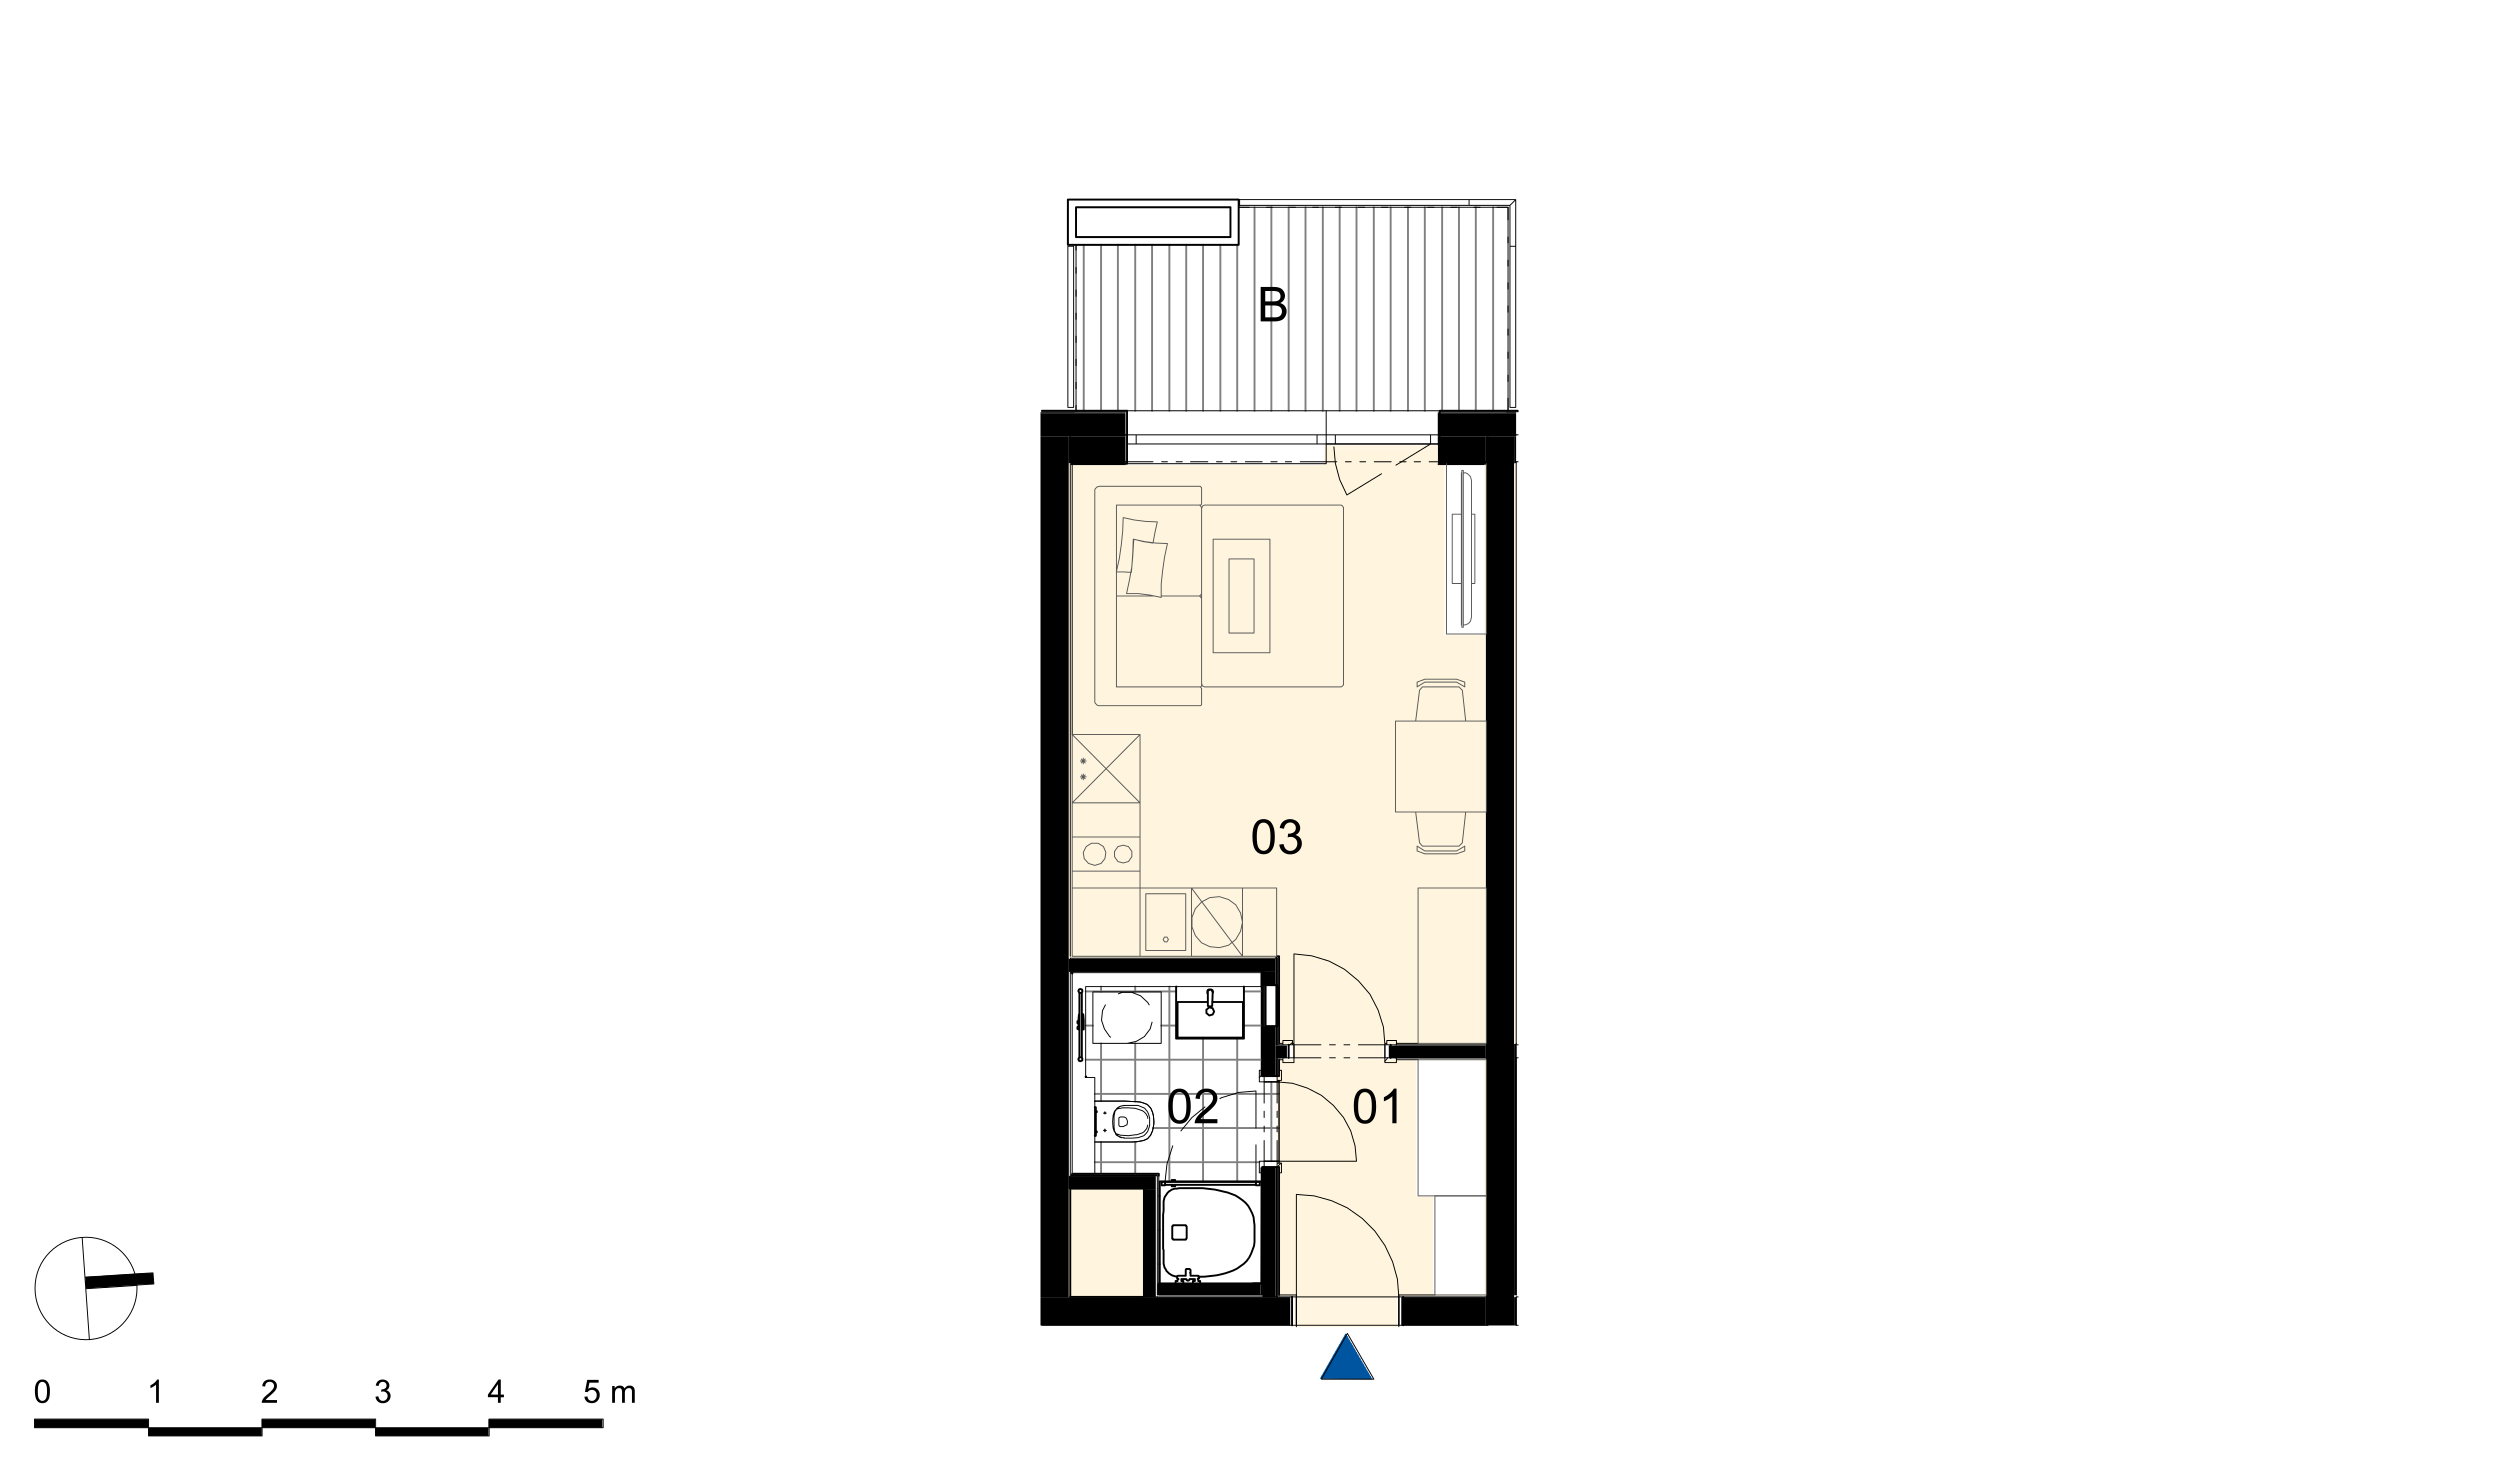<svg xmlns="http://www.w3.org/2000/svg" xmlns:xlink="http://www.w3.org/1999/xlink" width="831.49" height="491.33" viewBox="0 0 623.62 368.5" version="1.2"><defs><clipPath id="a"><path d="M358.65 103.07h19.54v5.75h-19.54Zm-99.1 0h21.2v5.75h-21.2Zm0 0"/></clipPath><clipPath id="b"><path d="M358.65 102.83h19.54v.24h-19.54Zm-99.1 0h21.2v.24h-21.2Zm0 0"/></clipPath><clipPath id="c"><path d="M308.56 52.14h67.11v9.34h-67.1Zm-40.5 9.34h107.61v41.35H268.05Zm0 0"/></clipPath><clipPath id="d"><path d="M377.7 108.82h.49v6.71h-.48Zm-111.08 0h14.14v6.71h-14.14Zm92.03 0h11.99v6.71h-11.99Zm0 0"/></clipPath><clipPath id="e"><path d="M377.7 323.57h.49v7.07h-.48Zm-118.15 0h62.31v7.07h-62.31Zm90 0h21.09v7.07h-21.1Zm0 0"/></clipPath><clipPath id="f"><path d="M318.63 264.25h52v.24h-52Zm0 .24h34.63V270h-34.63Zm-.24 5.51h34.87v19.77H318.4Zm.24 19.77h34.63v8.63h-34.63Zm51.65-25.28h.36v58.6h-.36Zm-51.65 33.91h38.82v24.69h-38.82Zm0 24.69h52v.24h-52Zm0 0"/></clipPath><clipPath id="g"><path d="M266 112h105v149H266Zm0 0"/></clipPath><clipPath id="h"><path d="M330.37 112.18V116H267.1v-.48h-.48v123.43h51.53v-.24h.48v21.94h52V115.53h-.35v42.9h-9.95v-42.42h-1.68v-3.83Zm-56.8 9.46-.36.12-.36.36-.12.24v53.09h.12v.24h.12l.36.36.24.12 25.29.12v-.12l.35-.12.12-4.2-.24-.24-.23-.11.35-.13.12-.6h.12v.48h.25l.11.13.36.12 33.92.11v-.11l.24-.13.24-.23.12-44.46-.36-.36H299.8l-.24.12v.36h-.36v-.25l-.12-.11-.36-.12.36-.12.12-.12.12-4.2-.24-.24Zm25.64 26.85-.12.12-.12.12-.47.12.47.11.36.36v-.83Zm55.49 21.2-.36.13-.36.12-.24.12-.72.24v1.2l.48-.25.12-.11.48-.25.12-.11.24-.12.12-.12.24-.12h8.27l.48.24.12.12.47.24.13.12.48.24.12.12v-1.2l-.25-.12-1.43-.48Zm-.36 1.92-.12.12-.6.6-.96 7.67-5.03.13v22.64h5.15v.96h.12v.96h.12v.96h.12v.96h.12v.96h.12v.95h.12v.96h.12v.96h.12l.6.6v.24l9.1-.12.85-.84.83-7.55h5.16v-22.65h-5.15v-1.2H365v-1.07h-.11v-1.08h-.12v-1.08h-.13v-1.08h-.11v-1.08h-.12v-1.08l-.84-.84Zm-87.24 11.87v55.24h50.93v-17.01H284v-38.23Zm85.92 27.8v1.2h.36l.36.12.24.12.72.24.24.12 7.9.12v-.12l1.8-.6h.25v-1.2h-.12l-.48.24-.13.12-.47.24-.12.12-.72.36-7.91.12v-.12l-.12-.12-.24-.12-.12-.12-.48-.24-.12-.12-.24-.12-.12-.12-.24-.12Zm.24 49.13h17.02v-38.7h-17.02Zm0 0"/></clipPath><clipPath id="i"><path d="M314.91 242.44h3.24v3.47h-3.24Zm0 3.47h.36v10.2h-.36Zm0 10.2h3.24v12.45h-3.24Zm0 35.1h3.24v32.36h-3.24Zm0 0"/></clipPath><clipPath id="j"><path d="M346.43 260.77h24.2v3.24h-24.2Zm-28.28 0h2.87v3.24h-2.87Zm0 0"/></clipPath><clipPath id="k"><path d="M318.15 264h.48v4.56h-.48Zm0 27.21h.48v32.36h-.48Zm0 0"/></clipPath><clipPath id="l"><path d="M358.65 115.53h11.63v.48h-11.63Zm-91.55 0h13.66v.48H267.1Zm0 0"/></clipPath><clipPath id="m"><path d="M319 260h29v5h-29Zm0 0"/></clipPath><clipPath id="n"><path d="m319.59 260.66 2.4.11v-.11Zm25.88 0 2.4.11v-.11Zm-25.88 3.59h2.75v-.24h-2.75Zm25.4 0h2.88v-.24h-2.88Zm0 0"/></clipPath><clipPath id="o"><path d="M313.71 267.13h.72v1.43h-.72Zm4.44 1.43h.24v1.08h-.24Zm-4.44 0h1.2V270h-1.2Zm4.44 21.7h.24v.95h-.24Zm-4.44-.49h1.2v1.44h-1.2Zm0 1.44h.72v1.44h-.72Zm0 0"/></clipPath><clipPath id="p"><path d="M314.43 242.44h.48v26.12h-.48Zm0 48.77h.48v31.88h-.48Zm0 0"/></clipPath><clipPath id="q"><path d="M270 246h49v75h-49Zm0 0"/></clipPath><clipPath id="r"><path d="M270.45 246.27v22.41h.12l2.16.12v6h9.59l1.8.11.47.13.72.23.48.25.96.95v.24h.12v.24h.12v.36h.12v.48h.12v.48h.12v.36h.12l-.12 2.28-.24 1.2-.24.48-.12.36-.12.23-.36.36-.12.24-.24.24-.72.36-.36.12-1.44.24-1.43.12-9.23.12v7.91h15.94v27.32h.24V294.7h3v-.24h.83v.24h-.24l21.81.12v25.4l.12-27.56h-.72v-2.88h4.68V270h-4.68v-2.88h.72v-20.85h-4.55l-.12 12.83-16.66.11v-.11h-.12v-12.83Zm1.8 14.14h17.02V247.6h-17.02Zm0 0"/></clipPath><clipPath id="s"><path d="M93.57 356.16h28.29v2.04H93.57Zm-56.56 0H65.3v2.04H37.01Zm0 0"/></clipPath><clipPath id="t"><path d="M121.86 354h28.4v2.16h-28.4ZM8.6 354H37v2.16H8.61Zm56.68 0h28.28v2.16H65.3Zm0 0"/></clipPath><clipPath id="z"><path d="M329 332h14v13h-14Zm0 0"/></clipPath><clipPath id="A"><path d="m335.64 332.68-.12.12-.36.72-.11.12-.36.72-.12.11-.36.72-.12.12-.36.72-.12.12-.36.72-.12.12-.36.72-.12.12-.48.96-.12.12-.36.72-.12.12-.36.71-.12.13-.36.71-.12.13-.36.71-.12.13-.36.71-.12.12-.36.72-.12.12 13.06.12v-.24h-.11v-.24H342v-.24l-.13-.12h-.11v-.24h-.12v-.24h-.12v-.24l-.12-.12h-.12v-.24h-.12v-.24l-.12-.11h-.12v-.25h-.12v-.24h-.12v-.23l-.12-.12h-.12v-.24h-.12v-.25h-.12v-.23l-.12-.12h-.12v-.24h-.12v-.24l-.12-.12h-.12v-.24h-.12v-.24h-.12v-.24l-.12-.12h-.12v-.24H339v-.24h-.12v-.24l-.12-.12h-.12v-.24h-.12v-.24l-.12-.12h-.12v-.24h-.12v-.24h-.12v-.24l-.12-.12h-.12v-.24h-.12v-.24h-.12v-.24l-.12-.12h-.12v-.24h-.12v-.24l-.12-.12h-.12v-.24h-.12v-.24h-.12v-.24l-.12-.12h-.12v-.24h-.12v-.23h-.12v-.25l-.12-.11H336v-.24h-.12v-.24l-.11-.12Zm0 0"/></clipPath><clipPath id="J"><path d="M21 317h18v5H21Zm0 0"/></clipPath><clipPath id="K"><path d="m36.29 317.58-1.91.12-1.92.12-1.8.12-3.84.24-1.8.12-3.83.24.12.12v1.43h.12v1.32l1.8-.12 13.42-.96h1.68v-1.44h-.12v-1.31Zm0 0"/></clipPath><symbol overflow="visible" id="u"><path style="stroke:none" d="M.5-4.25c0-1.02.1-1.84.31-2.45.21-.63.52-1.1.92-1.44.42-.33.93-.5 1.55-.5.46 0 .86.1 1.2.28.36.18.64.45.86.8.23.35.41.78.54 1.28.13.5.2 1.18.2 2.03 0 1.01-.1 1.83-.31 2.45-.22.62-.53 1.1-.94 1.44-.4.34-.92.5-1.55.5-.82 0-1.47-.3-1.94-.89C.78-1.47.5-2.63.5-4.25Zm1.08 0c0 1.42.16 2.36.48 2.83.33.47.74.7 1.22.7.49 0 .9-.23 1.22-.7.33-.47.5-1.41.5-2.83 0-1.41-.17-2.35-.5-2.81-.32-.47-.73-.7-1.22-.7-.5 0-.87.2-1.15.6-.37.53-.55 1.5-.55 2.91Zm0 0"/></symbol><symbol overflow="visible" id="v"><path style="stroke:none" d="M4.45 0H3.41v-6.73A6.45 6.45 0 0 1 1.3-5.47v-1.01c.6-.29 1.1-.62 1.54-1.02.44-.4.75-.77.94-1.14h.67Zm0 0"/></symbol><symbol overflow="visible" id="w"><path style="stroke:none" d="m.5-2.28 1.05-.14c.12.6.33 1.04.62 1.31.3.26.65.4 1.06.4.5 0 .9-.18 1.24-.52.34-.35.51-.77.51-1.29 0-.48-.15-.89-.46-1.2a1.63 1.63 0 0 0-1.2-.47c-.2 0-.45.04-.74.11l.1-.92h.18c.44 0 .85-.11 1.2-.34.37-.24.55-.6.55-1.1 0-.38-.13-.7-.4-.95-.25-.26-.6-.4-1-.4-.41 0-.75.14-1.02.4-.28.26-.45.65-.53 1.16L.6-6.43c.12-.7.41-1.25.87-1.63a2.87 2.87 0 0 1 2.98-.28A2.17 2.17 0 0 1 5.7-6.41 1.83 1.83 0 0 1 4.5-4.67c.5.12.9.37 1.19.75.28.37.42.82.42 1.37 0 .75-.28 1.4-.83 1.92-.54.53-1.23.79-2.06.79a2.7 2.7 0 0 1-1.88-.68A2.68 2.68 0 0 1 .5-2.28Zm0 0"/></symbol><symbol overflow="visible" id="x"><path style="stroke:none" d="M6.02-1.02V0H.36C.35-.25.39-.5.48-.73c.15-.39.38-.77.7-1.15.31-.37.77-.8 1.37-1.3C3.48-3.96 4.1-4.56 4.44-5c.32-.46.48-.88.48-1.28 0-.42-.15-.77-.45-1.05-.3-.29-.68-.44-1.16-.44-.5 0-.9.16-1.22.46-.3.3-.45.72-.45 1.26l-1.08-.1C.63-6.98.91-7.59 1.4-8a2.87 2.87 0 0 1 1.95-.64c.82 0 1.46.23 1.94.69.48.46.72 1.02.72 1.7 0 .34-.07.68-.22 1.02-.14.33-.37.68-.69 1.04-.32.37-.86.87-1.6 1.52-.64.53-1.05.9-1.22 1.1-.18.18-.33.37-.44.55Zm0 0"/></symbol><symbol overflow="visible" id="y"><path style="stroke:none" d="M.88 0v-8.6H4.1c.66 0 1.18.08 1.58.26.4.16.7.43.92.8a2.04 2.04 0 0 1 .05 2.19c-.2.31-.5.58-.91.77.52.15.91.4 1.19.78.28.37.42.8.42 1.3a2.58 2.58 0 0 1-.88 1.94c-.25.19-.57.33-.95.42-.37.1-.83.14-1.37.14Zm1.14-5h1.85c.5 0 .86-.03 1.08-.1.3-.08.51-.22.66-.42.14-.2.22-.46.22-.76 0-.28-.07-.53-.2-.75a1 1 0 0 0-.6-.44 4.68 4.68 0 0 0-1.3-.12H2.02Zm0 3.98h2.14c.36 0 .61-.01.76-.04.27-.04.49-.12.66-.22.17-.11.32-.27.44-.49.1-.2.17-.45.17-.73 0-.32-.09-.6-.25-.83-.16-.24-.39-.4-.67-.5-.3-.1-.72-.15-1.27-.15H2.02Zm0 0"/></symbol><symbol overflow="visible" id="B"><path style="stroke:none" d="m.33-1.52.75-.06c.05.37.17.64.37.83.2.18.44.27.74.27.33 0 .61-.13.84-.4.24-.25.36-.6.36-1.03 0-.4-.12-.72-.34-.95a1.13 1.13 0 0 0-.88-.36 1.2 1.2 0 0 0-1.05.56l-.67-.07.57-2.99h2.85v.69h-2.3l-.3 1.55c.34-.24.7-.36 1.09-.36.5 0 .92.18 1.27.53.34.34.51.79.51 1.34 0 .53-.15.99-.45 1.36-.37.47-.87.7-1.5.7-.53 0-.97-.14-1.3-.43a1.74 1.74 0 0 1-.56-1.18Zm0 0"/></symbol><symbol overflow="visible" id="D"><path style="stroke:none" d="M.53 0v-4.2h.63v.6a1.52 1.52 0 0 1 1.26-.7c.31 0 .57.07.77.2.2.13.33.31.4.54.34-.5.77-.74 1.3-.74.4 0 .72.12.94.36.22.23.34.59.34 1.06V0h-.7v-2.64c0-.29-.03-.5-.08-.63a.54.54 0 0 0-.25-.3.77.77 0 0 0-.4-.1 1 1 0 0 0-.74.3c-.2.18-.3.5-.3.93V0H3v-2.73c0-.32-.06-.55-.17-.7-.12-.16-.3-.24-.56-.24a.94.94 0 0 0-.92.63c-.08.2-.12.49-.12.87V0Zm0 0"/></symbol><symbol overflow="visible" id="E"><path style="stroke:none" d="M.33-2.86c0-.69.06-1.24.2-1.66.15-.41.35-.73.63-.95.28-.23.63-.34 1.04-.34.32 0 .59.06.82.18.23.13.43.31.57.55.16.23.28.52.36.86.09.34.13.79.13 1.36 0 .68-.07 1.23-.2 1.66a2 2 0 0 1-.63.97c-.27.21-.62.32-1.05.32C1.65.1 1.22-.1.9-.5.53-.98.34-1.77.34-2.86Zm.73 0c0 .95.11 1.59.33 1.9.22.32.49.48.81.48.32 0 .6-.16.82-.47.22-.32.34-.96.34-1.9 0-.95-.12-1.59-.34-1.9-.22-.32-.5-.48-.82-.48a.9.9 0 0 0-.78.42c-.24.35-.36 1-.36 1.95Zm0 0"/></symbol><symbol overflow="visible" id="F"><path style="stroke:none" d="M4.05-.69V0H.25C.24-.16.27-.33.33-.5c.1-.26.24-.52.45-.77.22-.25.53-.53.94-.87a7.77 7.77 0 0 0 1.26-1.23c.22-.3.33-.59.33-.85 0-.28-.1-.52-.31-.72-.2-.2-.45-.3-.77-.3-.34 0-.62.11-.82.32-.2.2-.3.5-.3.86l-.74-.08c.06-.54.24-.95.57-1.24.32-.28.76-.43 1.31-.43s.98.15 1.3.47c.32.3.48.68.48 1.14 0 .23-.05.46-.14.68-.1.22-.25.46-.47.7-.22.25-.58.59-1.08 1.02-.43.36-.7.6-.82.74-.12.12-.22.25-.3.37Zm0 0"/></symbol><symbol overflow="visible" id="G"><path style="stroke:none" d="M2.98 0h-.7v-4.53a5.2 5.2 0 0 1-1.4.86v-.69c.39-.19.73-.41 1.03-.67.3-.27.5-.53.62-.78h.45Zm0 0"/></symbol><symbol overflow="visible" id="H"><path style="stroke:none" d="m.34-1.53.7-.1c.09.41.23.7.41.88.2.18.44.27.72.27.33 0 .62-.12.85-.35.22-.24.34-.53.34-.87 0-.32-.11-.59-.33-.8a1.06 1.06 0 0 0-.8-.33c-.13 0-.3.03-.5.08l.08-.6h.11c.3 0 .57-.09.81-.24.24-.16.36-.4.36-.74a.85.85 0 0 0-.26-.64.92.92 0 0 0-.67-.26.99.99 0 0 0-.7.26c-.19.18-.3.44-.35.78L.4-4.3c.08-.48.27-.85.57-1.11.32-.26.7-.4 1.16-.4.31 0 .6.08.86.21a1.46 1.46 0 0 1 .81 1.3c0 .25-.07.48-.2.68-.13.22-.32.38-.58.49.33.09.6.25.78.5.2.25.3.56.3.92 0 .51-.19.95-.56 1.3A1.9 1.9 0 0 1 2.17.1 1.8 1.8 0 0 1 .91-.34C.57-.66.38-1.05.34-1.54Zm0 0"/></symbol><symbol overflow="visible" id="I"><path style="stroke:none" d="M2.6 0v-1.4H.1v-.65L2.73-5.8h.58v3.75h.78v.66H3.3V0Zm0-2.05v-2.6L.8-2.06Zm0 0"/></symbol></defs><path style="stroke:none;fill-rule:nonzero;fill:#000;fill-opacity:1" d="M370.64 330.64h7.07V108.82h-7.07Zm0 0"/><g clip-path="url(#a)"><path style="stroke:none;fill-rule:nonzero;fill:#000;fill-opacity:1" d="M259.55 108.82h118.64v-5.75H259.55Zm0 0"/></g><g clip-path="url(#b)"><path style="stroke:none;fill-rule:nonzero;fill:#000;fill-opacity:1" d="M259.55 103.07h118.64v-.24H259.55Zm0 0"/></g><g clip-path="url(#c)"><path style="stroke:none;fill-rule:nonzero;fill:#fff;fill-opacity:1" d="M268.05 102.83h107.62v-50.7H268.05Zm0 0"/></g><g clip-path="url(#d)"><path style="stroke:none;fill-rule:nonzero;fill:#000;fill-opacity:1" d="M266.62 115.53h111.57v-6.71H266.62Zm0 0"/></g><g clip-path="url(#e)"><path style="stroke:none;fill-rule:nonzero;fill:#000;fill-opacity:1" d="M259.55 330.64h118.64v-7.07H259.55Zm0 0"/></g><path style="stroke:none;fill-rule:nonzero;fill:#000;fill-opacity:1" d="M259.55 323.57h7.07V108.82h-7.07Zm0 0"/><g clip-path="url(#f)"><path style="stroke:none;fill-rule:nonzero;fill:#fff5de;fill-opacity:1" d="M318.39 323.33h52.25v-59.08h-52.25Zm0 0"/></g><g clip-path="url(#g)"><g clip-path="url(#h)" clip-rule="evenodd"><path style="stroke:none;fill-rule:nonzero;fill:#fff5de;fill-opacity:1" d="M266.62 260.66h104.02V112.18H266.62Zm0 0"/></g></g><path style="stroke:none;fill-rule:nonzero;fill:#fff5de;fill-opacity:1" d="M377.7 260.41h.49V115.77h-.48Zm0 0"/><path style="stroke:none;fill-rule:nonzero;fill:#000;fill-opacity:1" d="M266.62 242.44h51.53v-3.24h-51.53Zm0 0"/><g clip-path="url(#i)"><path style="stroke:none;fill-rule:nonzero;fill:#000;fill-opacity:1" d="M314.91 323.57h3.24v-81.13h-3.24Zm0 0"/></g><g clip-path="url(#j)"><path style="stroke:none;fill-rule:nonzero;fill:#000;fill-opacity:1" d="M318.15 264.01h52.49v-3.24h-52.5Zm0 0"/></g><g clip-path="url(#k)"><path style="stroke:none;fill-rule:nonzero;fill:#000;fill-opacity:1" d="M318.15 323.57h.48v-59.56h-.48Zm0 0"/></g><path style="stroke:none;fill-rule:nonzero;fill:#000;fill-opacity:1" d="M318.15 260.77h.48v-22.05h-.48Zm0 0"/><g clip-path="url(#l)"><path style="stroke:none;fill-rule:nonzero;fill:#000;fill-opacity:1" d="M267.1 116.01h103.18v-.48H267.1Zm0 0"/></g><g clip-path="url(#m)"><g clip-path="url(#n)" clip-rule="evenodd"><path style="stroke:none;fill-rule:nonzero;fill:#fff;fill-opacity:1" d="M319.59 264.25h28.28v-3.6h-28.28Zm0 0"/></g></g><g clip-path="url(#o)"><path style="stroke:none;fill-rule:nonzero;fill:#fff;fill-opacity:1" d="M313.71 292.65h4.68v-25.52h-4.68Zm0 0"/></g><path style="stroke:none;fill-rule:nonzero;fill:#fff5e0;fill-opacity:1" d="M322.34 264.25H345v-3.6h-22.65ZM330.37 112.18h28.28v-1.08h-28.28Zm0 0"/><path style="stroke:none;fill-rule:nonzero;fill:#000;fill-opacity:1" d="M266.62 296.6h21.69v-3.23h-21.7ZM285.07 323.57h3.24v-26.96h-3.24ZM288.67 323.09h25.76v-2.88h-25.76Zm0 0"/><g clip-path="url(#p)"><path style="stroke:none;fill-rule:nonzero;fill:#000;fill-opacity:1" d="M314.43 323.09h.48v-80.65h-.48Zm0 0"/></g><path style="stroke:none;fill-rule:nonzero;fill:#000;fill-opacity:1" d="M267.1 293.37h21.57v-.48H267.1Zm0 0"/><g clip-path="url(#q)"><g clip-path="url(#r)" clip-rule="evenodd"><path style="stroke:none;fill-rule:nonzero;fill:#fff;fill-opacity:1" d="M270.45 320.21h47.94v-73.94h-47.94Zm0 0"/></g></g><path style="stroke:none;fill-rule:nonzero;fill:#fff5e0;fill-opacity:1" d="M322.94 331h25.53v-7.67h-25.53Zm0 0"/><path style="stroke:none;fill-rule:nonzero;fill:#fff5de;fill-opacity:1" d="M266.62 323.57h18.45v-26.96h-18.45Zm0 0"/><path style="stroke:none;fill-rule:nonzero;fill:#000;fill-opacity:1" d="M377.7 264.01h.49v-3.24h-.48ZM377.7 260.77h.49v-.36h-.48ZM377.7 323.09h.49v-59.08h-.48Zm0 0"/><path style="fill:none;stroke-width:4.8;stroke-linecap:round;stroke-linejoin:round;stroke:gray;stroke-opacity:1;stroke-miterlimit:10" d="M2701.06 2655.32v414M2744.28 2655.32v414M2786.25 2655.32v414M2829.48 2655.32v414M2871.49 2655.32v414M2914.67 2655.32v414M2956.68 2655.32v414M2998.69 2655.32v414M3041.87 2655.32v414M3083.88 2655.32v414M3127.07 2655.32v507.6M3169.08 2655.32v507.6M3212.26 2655.32v507.6M3254.27 2655.32v507.6M3297.45 2655.32v507.6M3339.46 2655.32v507.6M3381.47 2655.32v507.6M3424.66 2655.32v507.6M3466.67 2655.32v507.6M3509.89 2655.32v507.6M3551.86 2655.32v507.6M3595.08 2655.32v507.6M3637.05 2655.32v507.6M3679.06 2655.32v507.6M3722.29 2655.32v507.6" transform="matrix(.1 0 0 -.1 .23 368)"/><path style="fill:none;stroke-width:2.4;stroke-linecap:round;stroke-linejoin:round;stroke:#000;stroke-opacity:1;stroke-miterlimit:10" d="m3214.68 1073.73 7.2 5.98M3452.27 1032.93l7.2 8.37M3183.47 768.9l9.58 9.62M3139.07 992.13l7.2 7.2" transform="matrix(.1 0 0 -.1 .23 368)"/><path style="fill:none;stroke-width:4.8;stroke-linecap:round;stroke-linejoin:round;stroke:gray;stroke-opacity:1;stroke-miterlimit:10" d="M2705.87 1206.92h225.62M3100.66 1206.92h45.61M2705.87 1121.72h18M2894.29 1121.72h37.2M3100.66 1121.72h45.61M2705.87 1036.53h440.4M2728.67 951.33h459.61M2873.87 866.1h314.41M2728.67 780.9h410.4M2888.27 696.93h2.38M3145.06 696.93h1.21M2888.27 611.73h2.38M3145.06 611.73h1.21M2888.27 526.5h2.38M3145.06 526.5h1.21M2744.28 752.12v79.2M2744.28 933.3v144.03M2744.28 1205.7v13.22M2829.48 752.12v79.2M2829.48 932.13v145.2M2829.48 1205.7v13.22M2914.67 732.91v486.01M2998.69 732.91v356.42M3083.88 732.91v356.42M3169.08 783.33v198" transform="matrix(.1 0 0 -.1 .23 368)"/><path style="fill:none;stroke-width:2.4;stroke-linecap:round;stroke-linejoin:round;stroke:#000;stroke-opacity:1;stroke-miterlimit:10" d="M3779.86 449.72v591.58M3779.86 1077.33v1450.79M3779.86 2595.32h-70.8M3709.07 2528.12v-1454.4M3709.07 1041.3V444.9M3709.07 444.9v-70.8M3779.86 444.9v-70.8" transform="matrix(.1 0 0 -.1 .23 368)"/><path style="fill:none;stroke-width:4.8;stroke-linecap:round;stroke-linejoin:round;stroke:#000;stroke-opacity:1;stroke-miterlimit:10" d="M2809.06 2655.32h-212.4" transform="matrix(.1 0 0 -.1 .23 368)"/><path style="fill:none;stroke-width:2.4;stroke-linecap:round;stroke-linejoin:round;stroke:#000;stroke-opacity:1;stroke-miterlimit:10" d="M2809.06 2655.32h496.8M3305.86 2655.32h283.2" transform="matrix(.1 0 0 -.1 .23 368)"/><path style="fill:none;stroke-width:4.8;stroke-linecap:round;stroke-linejoin:round;stroke:#000;stroke-opacity:1;stroke-miterlimit:10" d="M3589.06 2655.32h194.4M3589.06 2595.32v60M2809.06 2595.32v60" transform="matrix(.1 0 0 -.1 .23 368)"/><path style="fill:none;stroke-width:2.4;stroke-linecap:round;stroke-linejoin:round;stroke:#000;stroke-opacity:1;stroke-miterlimit:10" d="M3305.86 2655.32v-60M3589.06 2595.32h120M3709.07 2595.32h70.8M3779.86 2595.32h4.82M3784.68 2652.94h-195.62M2596.66 2595.32h70.8M2667.46 2595.32h141.6M2809.06 2652.94h-212.4M3087.48 3162.93h672M2681.85 2655.32v414M3759.49 3162.93v-507.6" transform="matrix(.1 0 0 -.1 .23 368)"/><path style="fill:none;stroke-width:4.8;stroke-linecap:round;stroke-linejoin:round;stroke:#000;stroke-opacity:1;stroke-miterlimit:10" d="M2809.06 2528.12v67.2M3589.06 2595.32v-67.2" transform="matrix(.1 0 0 -.1 .23 368)"/><path style="fill:none;stroke-width:2.4;stroke-linecap:round;stroke-linejoin:round;stroke:#000;stroke-opacity:1;stroke-miterlimit:10" d="M3784.68 2528.12h-4.82M3589.06 2528.12h116.4M3705.47 2528.12h3.6M3709.07 2528.12v67.2M3709.07 2595.32h-120.01M2672.27 2528.12h136.79M2809.06 2595.32h-141.6M2667.46 2595.32v-67.2M3305.86 2528.12v67.2M3305.86 2572.52h283.2M3283.06 2572.52h22.8M2809.06 2572.52h22.8M3283.06 2595.32v-22.8M2831.86 2595.32v-22.8M2809.06 2595.32h496.8M2831.86 2572.52h451.2M3566.25 2572.52h22.8M3305.86 2572.52h22.8M3566.25 2595.32v-22.8M3328.67 2595.32v-22.8M3305.86 2595.32h283.2M3328.67 2572.52h237.58M3305.86 2595.32h69.63M3417.46 2595.32h15.6M3461.86 2595.32h14.43M3518.26 2595.32h70.8M3328.67 2524.52l-3.6 40.8M3339.46 2483.72l-10.8 40.8M3357.46 2445.31l-18 38.41M3566.25 2572.52l-86.36-52.81M3443.86 2498.12l-86.4-52.8" transform="matrix(.1 0 0 -.1 .23 368)"/><path style="fill:none;stroke-width:4.8;stroke-linecap:round;stroke-linejoin:round;stroke:#000;stroke-opacity:1;stroke-miterlimit:10" d="M3220.67 374.1v70.8M2852.28 444.9h-184.82M3497.88 444.9v-70.8" transform="matrix(.1 0 0 -.1 .23 368)"/><path style="fill:none;stroke-width:2.4;stroke-linecap:round;stroke-linejoin:round;stroke:#000;stroke-opacity:1;stroke-miterlimit:10" d="M3779.86 444.9v-70.8M3779.86 374.1h4.82M3784.68 444.9h-4.82M3705.47 444.9h-207.59M3497.88 374.1h211.19M3709.07 374.1v70.8M2596.66 374.1h624M3220.67 444.9h-32.39M3151.08 444.9h-266.41M3231.47 374.1v70.8M3487.08 444.9v-70.8" transform="matrix(.1 0 0 -.1 .23 368)"/><path style="fill:none;stroke-width:4.8;stroke-linecap:round;stroke-linejoin:round;stroke:#000;stroke-opacity:1;stroke-miterlimit:10" d="M2667.46 444.9v270.02" transform="matrix(.1 0 0 -.1 .23 368)"/><path style="fill:none;stroke-width:2.4;stroke-linecap:round;stroke-linejoin:round;stroke:#000;stroke-opacity:1;stroke-miterlimit:10" d="M2667.46 747.3v510.04M2667.46 1294.53v1233.59M2667.46 2528.12v67.2M2667.46 2595.32h-70.8M2672.27 1257.34h474M3183.47 1257.34v32.38M3183.47 1289.72h-516.01M2667.46 1289.72v-32.38" transform="matrix(.1 0 0 -.1 .23 368)"/><path style="fill:none;stroke-width:4.8;stroke-linecap:round;stroke-linejoin:round;stroke:#000;stroke-opacity:1;stroke-miterlimit:10" d="M3151.08 995.73h32.39M3183.47 1120.5h-28.79M3154.68 1120.5v102.02M3154.68 1222.52h28.79M3183.47 768.9h-32.39" transform="matrix(.1 0 0 -.1 .23 368)"/><path style="fill:none;stroke-width:2.4;stroke-linecap:round;stroke-linejoin:round;stroke:#000;stroke-opacity:1;stroke-miterlimit:10" d="M3151.08 1257.34v-261.6M3183.47 995.73v45.57M3183.47 1073.73v46.78M3183.47 1222.52v34.82M3151.08 768.9V449.72M3151.08 444.9h32.39M3183.47 444.9v324M3151.08 981.34h32.39M3183.47 783.33h-32.39" transform="matrix(.1 0 0 -.1 .23 368)"/><path style="fill:none;stroke-width:4.8;stroke-linecap:round;stroke-linejoin:round;stroke:#000;stroke-opacity:1;stroke-miterlimit:10" d="M3212.26 1041.3v32.43M3466.67 1073.73v-32.43" transform="matrix(.1 0 0 -.1 .23 368)"/><path style="fill:none;stroke-width:2.4;stroke-linecap:round;stroke-linejoin:round;stroke:#000;stroke-opacity:1;stroke-miterlimit:10" d="M3188.28 1041.3h23.98M3212.26 1073.73h-23.98M3466.67 1041.3h238.8M3709.07 1041.3v32.43M3705.47 1073.73h-238.8M3452.27 1073.73v-32.43M3225.48 1041.3v32.43" transform="matrix(.1 0 0 -.1 .23 368)"/><path style="fill:none;stroke-width:4.8;stroke-linecap:round;stroke-linejoin:round;stroke:#000;stroke-opacity:1;stroke-miterlimit:10" d="M3183.47 995.73h4.81M3188.28 995.73v40.8M3188.28 449.72V768.9M3188.28 768.9h-4.81" transform="matrix(.1 0 0 -.1 .23 368)"/><path style="fill:none;stroke-width:2.4;stroke-linecap:round;stroke-linejoin:round;stroke:#000;stroke-opacity:1;stroke-miterlimit:10" d="M3183.47 1041.3v-45.57M3188.28 1041.3h-4.81M3183.47 768.9v-324M3183.47 444.9h4.81M3183.47 981.34h4.81M3188.28 783.33h-4.81M3188.28 984.94v-3.6M3188.28 783.33v-4.8" transform="matrix(.1 0 0 -.1 .23 368)"/><path style="fill:none;stroke-width:4.8;stroke-linecap:round;stroke-linejoin:round;stroke:#000;stroke-opacity:1;stroke-miterlimit:10" d="M3188.28 1077.33v217.2M3188.28 1294.53h-4.81M3183.47 1222.52v-102.01" transform="matrix(.1 0 0 -.1 .23 368)"/><path style="fill:none;stroke-width:2.4;stroke-linecap:round;stroke-linejoin:round;stroke:#000;stroke-opacity:1;stroke-miterlimit:10" d="M3183.47 1289.72v-32.38M3183.47 1257.34v-34.82M3183.47 1120.5v-46.77M3183.47 1073.73h4.81" transform="matrix(.1 0 0 -.1 .23 368)"/><path style="fill:none;stroke-width:4.8;stroke-linecap:round;stroke-linejoin:round;stroke:#000;stroke-opacity:1;stroke-miterlimit:10" d="M2672.27 2523.3h136.79M2809.06 2523.3v4.82M3589.06 2523.3h116.4M3589.06 2528.12v-4.81" transform="matrix(.1 0 0 -.1 .23 368)"/><path style="fill:none;stroke-width:2.4;stroke-linecap:round;stroke-linejoin:round;stroke:#000;stroke-opacity:1;stroke-miterlimit:10" d="M2809.06 2528.12h-136.79M3705.47 2528.12h-116.41M3305.86 2523.3h-496.8M3305.86 2523.3v4.82M3225.48 1073.73v226.79M3452.27 1073.73l-3.6 44.4M3448.67 1118.12l-13.22 42.01M3435.45 1160.13l-20.38 39.59M3415.07 1199.72l-28.79 33.6M3386.28 1233.32l-34.8 28.79M3351.47 1262.1l-38.41 20.43M3313.06 1282.53l-43.18 13.18M3269.88 1295.7l-44.4 4.82M3452.27 1073.73v-32.43M3225.48 1073.73v-32.43M3212.26 1073.73h80.42M3314.27 1073.73h14.4M3350.26 1073.73h14.4M3386.28 1073.73h80.39M3212.26 1041.3h80.42M3314.27 1041.3h14.4M3350.26 1041.3h14.4M3386.28 1041.3h80.39M3457.08 1073.73h9.59M3481.06 1073.73v10.8M3481.06 1084.52h-23.98M3457.08 1084.52v-10.8M3221.88 1073.73v10.8M3221.88 1084.52h-24.02M3197.86 1084.52v-10.8M3212.26 1073.73h9.62M3452.27 1029.33h28.8M3481.06 1029.33v11.97M3466.67 1041.3h-14.4M3452.27 1041.3v-11.97M3225.48 1029.33v11.97M3225.48 1041.3h-13.22M3197.86 1041.3v-11.97M3197.86 1029.33h27.62M3183.47 783.33h198M3183.47 981.34l38.41-3.6M3221.88 977.74l37.2-12.01M3259.08 965.73l34.77-18M3293.85 947.74l30-25.23M3323.86 922.5l25.23-30M3349.09 892.5l17.99-33.6M3367.08 858.9l10.8-37.2M3377.87 821.7l3.6-38.37M3183.47 981.34h-32.39M3183.47 783.33h-32.39M3183.47 768.9v66.03M3183.47 856.52v14.4M3183.47 892.5v15.61M3183.47 928.53v67.2M3151.08 768.9v66.03M3151.08 856.52v14.4M3151.08 892.5v15.61M3151.08 928.53v67.2M3194.27 984.94h-10.8M3194.27 1010.13v-25.2M3188.28 1010.13h5.99M3183.47 984.94v10.8M3183.47 768.9v9.62M3194.27 754.5h-5.99M3194.27 778.52v-24.01M3183.47 778.52h10.8M3151.08 981.34h-12M3151.08 995.73v-14.4M3139.07 1010.13h7.2M3139.07 981.34v28.79M3139.07 754.5v28.83M3146.27 754.5h-7.2M3151.08 783.33V768.9M3139.07 783.33h12.01M3188.28 449.72h32.39M3220.67 449.72h10.8M3487.08 449.72h10.8M3497.88 449.72h79.17M3535.08 1036.53h-54.02M3452.27 1041.3v32.43M3452.27 1073.73v3.6M3225.48 1077.33v-3.6M3225.48 1073.73v-32.43M3197.86 1036.53h-9.58M3188.28 984.94v-3.6M3188.28 981.34v-198M3188.28 783.33v-4.8M3188.28 1077.33h9.58M3221.88 1077.33h3.6M3452.27 1077.33h4.81M3481.06 1077.33h54.02M3705.47 1464.92v189.6M3705.47 1881.3v217.21M3589.06 2572.52h-283.2M2672.27 2523.3v-675.6M3182.26 1294.53h1.21" transform="matrix(.1 0 0 -.1 .23 368)"/><path style="fill:none;stroke-width:2.4;stroke-linecap:round;stroke-linejoin:round;stroke:#575757;stroke-opacity:1;stroke-miterlimit:10" d="M3705.47 1036.53h-170.39M3535.08 1036.53v-339.6M3535.08 696.93h170.39M3705.47 696.93v339.6M3643.08 2224.5h-22.8M3676.68 2224.5h-8.41M3620.27 2397.32h22.8M3668.27 2397.32h8.4M3676.68 2224.5v172.82M3620.27 2224.5v172.82M3643.08 2121.32v379.18M3644.25 2500.5h-1.17M3643.08 2121.32h1.17M3644.25 2115.33h3.64M3647.89 2506.53h-3.64M3644.25 2501.72v1.21M3644.25 2502.93v1.17M3644.25 2504.1v1.22M3644.25 2505.32h0M3644.25 2505.32v1.2M3644.25 2506.53h0M3644.25 2506.53h0M3644.25 2115.33h0M3644.25 2115.33h0M3644.25 2115.33h0M3644.25 2115.33v1.18M3644.25 2116.5v1.22M3644.25 2117.72h0M3644.25 2117.72v1.21M3644.25 2118.93v382.79M3647.89 2501.72v-382.79M3647.89 2118.93v-1.21M3647.89 2117.72h0M3647.89 2117.72v-1.21M3647.89 2116.5v-1.17M3647.89 2115.33h0M3647.89 2115.33h0M3647.89 2115.33h0M3647.89 2506.53h0M3647.89 2506.53h0M3647.89 2506.53v-1.21M3647.89 2505.32h0M3647.89 2505.32v-1.22M3647.89 2504.1v-1.17M3647.89 2502.93v-1.21M3668.27 2140.52v340.82M3647.89 2500.5h5.98M3653.87 2500.5l4.81-2.38M3658.68 2498.12l3.6-3.6M3662.28 2494.52l3.6-3.6M3665.88 2490.92l1.18-4.81M3667.06 2486.11l1.2-4.77M3647.89 2121.32h5.98M3653.87 2121.32l4.81 2.38M3658.68 2123.7l3.6 2.43M3662.28 2126.13l3.6 4.77M3665.88 2130.9l1.18 4.81M3667.06 2135.71l1.2 4.81M3605.88 2523.3v-424.79M3605.88 2098.51h99.59M3705.47 2098.51v424.8M3532.65 1978.5v-11.96M3532.65 1966.54l19.21 11.97M3551.86 1978.5h79.2M3631.07 1978.5l20.42-11.96M3651.49 1966.54v11.97M3651.49 1978.5l-20.42 7.2M3631.07 1985.7h-79.21M3551.86 1985.7l-19.2-7.2M3538.68 1958.13l-9.62-76.82M3653.87 1881.3l-8.4 76.83M3645.46 1958.13l-8.4 8.4M3637.05 1966.54h-91.17M3545.88 1966.54l-7.2-8.41M3532.65 1557.31l19.21-7.2M3551.86 1550.12h79.2M3631.07 1550.12l20.42 7.2M3651.49 1557.31v12.01M3651.49 1569.32l-20.42-12M3631.07 1557.31h-79.21M3551.86 1557.31l-19.2 12.01M3532.65 1569.32v-12M3538.68 1577.73l7.2-8.4M3545.88 1569.32h91.17M3637.05 1569.32l8.41 8.41M3645.46 1577.73l8.41 76.78M3529.06 1654.51l9.62-76.78M3705.47 1654.51v226.8M3705.47 1881.3h-226.8M3478.68 1881.3v-226.79M3478.68 1654.51h226.79M3705.47 1464.92h-170.39M3535.08 1464.92v-387.6M3535.08 1077.33h170.39M3705.47 1077.33v387.6M3063.46 2100.94h62.4M3125.85 2100.94v184.78M3125.85 2285.72h-62.39M3063.46 2285.72v-184.78M3023.88 2051.73h141.6M3165.48 2051.73v283.2M3165.48 2334.93h-141.6M3023.88 2334.93v-283.2M3063.46 2100.94v184.78M3063.46 2285.72h62.4M3125.85 2285.72v-184.78M3125.85 2100.94h-62.39M2782.65 2253.33h18.04M2800.69 2253.33l19.16-1.2M2819.85 2252.12l3.6 42.01M2823.45 2294.13l2.43 40.8M2825.88 2334.93l23.97-6.03M2849.85 2328.9l24.02-3.6M2873.87 2325.3l4.81 26.4M2878.68 2351.7l5.99 26.41M2884.67 2378.11l-28.8 1.21M2855.88 2379.32l-28.8 3.6M2827.09 2382.92l-27.62 5.99M2799.47 2388.9l-1.2-33.6M2798.26 2355.3l-3.6-34.77M2794.66 2320.53l-4.8-33.6M2789.85 2286.93l-7.2-32.42M2824.66 2334.93l-1.2-33.6M2823.45 2301.33l-2.38-34.81M2821.07 2266.52l-5.99-33.6M2815.08 2232.92l-7.2-33.6M2807.88 2199.32h28.8M2836.67 2199.32l28.8-3.6M2865.46 2195.72l28.83-5.99M2894.29 2189.73v33.6M2894.29 2223.33l3.6 33.6M2897.89 2256.93l4.77 33.6M2902.66 2290.53l7.2 33.6M2909.86 2324.13l-28.8 1.18M2881.07 2325.3l-27.62 3.6M2853.45 2328.9l-28.79 6.03M3003.46 1966.54h337.22M3340.68 1966.54h2.38M3343.06 1966.54l2.43 1.17M3345.49 1967.71l1.17 1.21M3346.66 1968.92l1.21 1.22M3347.87 1970.14l1.22 2.38M3349.09 1972.52v2.39M3349.09 1974.9v436.81M3349.09 2411.71v2.43M3349.09 2414.14l-1.22 1.17M3347.87 2415.31l-1.21 2.43M3346.66 2417.74l-1.17 1.17M3345.49 2418.9l-2.43 1.22M3343.06 2420.12h-2.38M3340.68 2420.12h-337.22M3003.46 2420.12h-1.17M3002.29 2420.12l-2.43-1.21M2999.86 2418.9l-2.38-1.16M2997.48 2417.74l-1.22-2.43M2996.26 2415.31v-1.17M2996.26 2414.14l-1.2-2.43M2995.05 2411.71v-436.8M2995.05 1974.9l1.21-2.38M2996.26 1972.52v-2.38M2996.26 1970.14l1.22-1.22M2997.48 1968.92l2.38-1.2M2999.86 1967.71l2.43-1.17M3002.29 1966.54h1.17M3003.46 1966.54h-1.17M3002.29 1966.54l-2.43 1.17M2996.26 1970.14v2.38M2996.26 1972.52l-1.2 2.39M2996.26 2414.14v1.17M2996.26 2415.31l1.22 2.43M2997.48 2417.74l2.38 1.17M2999.86 2418.9l2.43 1.22M3343.06 2420.12l2.43-1.21M3345.49 2418.9l1.17-1.16M3346.66 2417.74l1.21-2.43M3347.87 2415.31l1.22-1.17M3349.09 1972.52l-1.22-2.38M3347.87 1970.14l-1.21-1.22M3346.66 1968.92l-1.17-1.2M3345.49 1967.71l-2.43-1.17M2995.05 2201.7v210.01M2995.05 2411.71v2.43M2995.05 2414.14l-1.17 1.17M2993.88 2415.31l-1.22 2.43M2992.66 2417.74l-1.2 1.17M2991.45 2418.9l-2.38 1.22M2989.07 2420.12h-2.39M2782.65 2193.33h94.82M2894.29 2193.33h92.39M2986.68 2193.33h2.39M2989.07 2193.33l2.38 1.17M2991.45 2194.5l1.21 1.22M2992.66 2195.72l1.22 1.2M2993.88 2196.93l1.17 2.39M2995.05 2199.32v2.38M2995.05 2199.32l-1.17-2.4M2993.88 2196.93l-1.22-1.21M2991.45 2194.5l-2.38-1.17M2989.07 2193.33h-2.39M2986.68 2420.12h2.39M2989.07 2420.12l2.38-1.21M2990.28 1966.54h1.17M2991.45 1966.54h1.21M2992.66 1966.54l1.22 1.17M2993.88 1967.71l1.17 1.21M2995.05 1968.92v1.22M2995.05 1970.14v1.17M2995.05 1971.31v1.21M2995.05 1972.52v212.4M2995.05 2184.92v2.39M2995.05 2187.3l-1.17 1.22M2993.88 2188.52l-1.22 2.39M2992.66 2190.9l-1.2 1.22M2991.45 2192.12l-2.38 1.21M2989.07 2193.33h-2.39M2986.68 2193.33h-92.4M2877.47 2193.33h-94.82M2986.68 2193.33h2.39M2989.07 2193.33l2.38-1.21M2992.66 2190.9l1.22-2.38M2993.88 2188.52l1.17-1.21M2995.05 1971.31v-1.17M2995.05 1970.14v-1.22M2995.05 1968.92l-1.17-1.2M2993.88 1967.71l-1.22-1.17M2992.66 1966.54h-1.2M2990.28 1919.72h1.17M2991.45 1919.72h1.21M2992.66 1919.72l1.22 1.21M2993.88 1920.93l1.17 1.17M2995.05 1922.1v1.22M2995.05 1923.32v2.38M2995.05 1925.7v34.81M2995.05 1960.51v1.22M2995.05 1961.73v1.17M2995.05 1962.9l-1.17 1.21M2993.88 1964.11l-1.22 1.22M2992.66 1965.33l-1.2 1.2M2991.45 1966.54h-1.17M2990.28 1966.54h-207.63M2782.65 1966.54v453.58M2782.65 2420.12h207.63M2990.28 2420.12h1.17M2991.45 2420.12h1.21M2992.66 2420.12l1.22 1.21M2993.88 2421.33l1.17 1.18M2995.05 2422.5v1.22M2995.05 2423.72v2.39M2995.05 2426.1v34.82M2995.05 2460.92v1.21M2995.05 2462.13v1.18M2995.05 2463.3l-1.17 1.22M2993.88 2464.52l-1.22 1.21M2992.66 2465.73l-1.2 1.17M2991.45 2466.9h-1.17M2990.28 2466.9h-250.81M2739.47 2466.9l-2.39-1.17M2737.08 2465.73h-2.42M2734.66 2465.73l-2.39-2.42M2732.27 2463.3l-2.38-2.38M2729.89 2460.92l-1.22-2.39M2728.67 2458.53v-3.6M2728.67 2454.93v-524.42M2728.67 1930.51v-2.38M2728.67 1928.13l1.22-2.43M2729.89 1925.7l2.38-2.38M2732.27 1923.32l2.39-2.39M2734.66 1920.93l2.42-1.21M2737.08 1919.72h2.39M2739.47 1919.72h250.8M2991.45 2466.9l1.21-1.17M2992.66 2465.73l1.22-1.21M2992.66 2420.12h-1.2M2991.45 2420.12h-1.17M2990.28 1966.54h1.17M2991.45 1966.54l1.21-1.21M2993.88 1920.93l-1.22-1.21M2992.66 1919.72h-1.2" transform="matrix(.1 0 0 -.1 .23 368)"/><path style="fill:none;stroke-width:2.4;stroke-linecap:round;stroke-linejoin:round;stroke:#000;stroke-opacity:1;stroke-miterlimit:10" d="m3487.08 444.9-3.6 44.4M3483.49 489.3l-12.01 43.23M3471.48 532.53l-19.2 40.8M3452.27 573.32l-25.19 35.99M3427.08 609.3l-31.21 31.22M3395.87 640.52l-37.2 26.4M3358.67 666.93l-39.59 17.99M3319.08 684.92l-43.22 12M3275.86 696.93l-44.4 3.6M3231.47 444.9v255.63M3231.47 374.1h255.61M3231.47 444.9h255.61M3487.08 444.9h10.8M3487.08 374.1v70.8M3497.88 374.1h-10.8M3231.47 444.9h-10.8M3231.47 374.1v70.8M3220.67 374.1h10.8M3220.67 374.1h24.02M3265.07 374.1h15.6M3302.26 374.1h14.4M3338.29 374.1h41.97M3401.85 374.1h14.44M3437.88 374.1h15.6M3473.86 374.1h24.02" transform="matrix(.1 0 0 -.1 .23 368)"/><path style="fill:none;stroke-width:2.4;stroke-linecap:round;stroke-linejoin:round;stroke:#575757;stroke-opacity:1;stroke-miterlimit:10" d="M2841.48 1464.92v-170.39M3097.06 1464.92v-170.39M3182.26 1464.92v-170.39M2672.27 1464.92v-170.39M2672.27 1464.92h509.99M2672.27 1294.53h509.99M3097.06 1379.73l-4.8-22.8M3092.25 1356.92l-11.97-20.41M3080.28 1336.5l-18.03-14.39M3062.25 1322.11l-22.76-5.98M3039.49 1316.13l-24.02 2.38M3015.47 1318.51l-20.42 9.62M2995.05 1328.13l-15.57 18M2979.48 1346.13l-8.4 21.59M2971.07 1367.72v24.02M2971.07 1391.74l8.41 21.59M2979.48 1413.33l15.57 16.78M2995.05 1430.1l20.42 10.8M3015.47 1440.9l24.02 2.43M3039.49 1443.33l22.76-7.2M3062.25 1436.13l18.03-13.22M3080.28 1422.91l11.97-20.38M3092.25 1402.53l4.81-22.8M2969.86 1464.92l127.2-170.39M2912.28 1336.5l-3.6-5.98M2908.68 1330.52h-6.02M2902.66 1330.52l-3.6 5.99M2899.06 1336.5l3.6 6.03M2902.66 1342.53h6.02M2908.68 1342.53l3.6-6.02M2855.88 1450.53v-141.6M2855.88 1450.53h99.59M2955.47 1450.53v-141.6M2855.88 1308.93h99.59M2969.86 1464.92v-170.39M2841.48 1464.92v-170.39M3097.06 1464.92v-170.39M2841.48 1464.92v-170.39M2841.48 1464.92h255.58M2841.48 1294.53h255.58M3097.06 1294.53v170.4M3097.06 1464.92h-255.58M2841.48 1464.92v-170.39M2841.48 1294.53h255.58M3182.26 1294.53v170.4M3182.26 1464.92h-509.99M2672.27 1464.92v-170.39M2672.27 1294.53h509.99M2841.48 1677.32h-169.21M2841.48 1592.13h-169.21M2841.48 1464.92h-169.21M2841.48 1847.7h-169.21M2841.48 1847.7v-382.78M2672.27 1847.7v-382.78M2672.27 1592.13v-85.2M2799.47 1527.31l-13.22 3.6M2786.25 1530.9l-8.37 12.02M2777.88 1542.92v13.22M2777.88 1556.14l8.37 11.97M2786.25 1568.1l13.22 3.6M2799.47 1571.7l13.19-3.6M2812.66 1568.1l8.4-11.96M2821.07 1556.14v-13.22M2821.07 1542.92l-8.41-12.01M2812.66 1530.9l-13.19-3.59M2728.67 1521.33l-15.6 4.8M2713.07 1526.14l-10.8 11.97M2702.27 1538.1l-2.38 15.61M2699.89 1553.71l7.2 14.4M2707.08 1568.1l13.18 8.42M2720.26 1576.52h16.82M2737.08 1576.52l13.19-8.41M2750.27 1568.1l5.98-14.39M2756.25 1553.71l-2.39-15.6M2753.86 1538.1l-9.58-11.96M2744.28 1526.14l-15.6-4.81M2672.27 1592.13h169.21M2841.48 1506.93v85.2M2672.27 1506.93h169.21M2672.27 1464.92h169.21M2841.48 1464.92v127.2M2841.48 1592.13h-169.21M2672.27 1592.13v-127.2M2672.27 1847.7v-170.38M2695.07 1776.9l9.59 9.63M2695.07 1786.53l9.59-9.62M2692.69 1781.72h14.4M2699.89 1774.52v14.4M2704.66 1737.32l-9.59 9.59M2695.07 1737.32l9.59 9.59M2692.69 1742.13h14.4M2699.89 1749.33v-14.4M2672.27 1847.7l169.21-170.38M2841.48 1847.7l-169.21-170.38M2841.48 1847.7h-169.21M2841.48 1677.32v170.39M2672.27 1677.32h169.21M2672.27 1847.7v-170.38M2672.27 1677.32h169.21M2841.48 1677.32v170.39M2841.48 1847.7h-169.21M2672.27 1847.7v-170.38M2672.27 1464.92h169.21M2841.48 1464.92v212.4M2672.27 1677.32v-212.4M3705.47 696.93h-128.42M3577.05 696.93V449.72M3577.05 449.72h128.42M3705.47 449.72v247.2" transform="matrix(.1 0 0 -.1 .23 368)"/><path style="fill:none;stroke-width:4.8;stroke-linecap:round;stroke-linejoin:round;stroke:#000;stroke-opacity:1;stroke-miterlimit:10" d="M2667.46 714.92h184.82" transform="matrix(.1 0 0 -.1 .23 368)"/><path style="fill:none;stroke-width:2.4;stroke-linecap:round;stroke-linejoin:round;stroke:#000;stroke-opacity:1;stroke-miterlimit:10" d="M2884.67 714.92v32.39M2884.67 747.3h-212.4M2667.46 747.3v-32.38" transform="matrix(.1 0 0 -.1 .23 368)"/><path style="fill:none;stroke-width:4.8;stroke-linecap:round;stroke-linejoin:round;stroke:#000;stroke-opacity:1;stroke-miterlimit:10" d="M2852.28 714.92V444.91" transform="matrix(.1 0 0 -.1 .23 368)"/><path style="fill:none;stroke-width:2.4;stroke-linecap:round;stroke-linejoin:round;stroke:#000;stroke-opacity:1;stroke-miterlimit:10" d="M2852.28 444.9h32.39M2884.67 449.72v265.2" transform="matrix(.1 0 0 -.1 .23 368)"/><path style="fill:none;stroke-width:4.8;stroke-linecap:round;stroke-linejoin:round;stroke:#000;stroke-opacity:1;stroke-miterlimit:10" d="M3146.27 478.5h-258" transform="matrix(.1 0 0 -.1 .23 368)"/><path style="fill:none;stroke-width:2.4;stroke-linecap:round;stroke-linejoin:round;stroke:#000;stroke-opacity:1;stroke-miterlimit:10" d="M2888.27 449.72h258M3146.27 449.72v28.79M2888.27 478.5v-28.78M3146.27 1218.92h-440.4M2672.27 1253.74h474M2672.27 1253.74v-34.82M2728.67 992.13V752.12M2672.27 752.12v240.01M2705.87 992.13h22.8M2809.06 1077.33l22.8 4.8M2831.86 1082.14l20.42 11.97M2852.28 1094.1l14.4 19.21M2866.67 1113.31l4.82 16.82M2864.29 1173.32l-3.6 6.02M2860.69 1179.34l-18.03 16.78M2842.66 1196.12l-21.6 8.41M2821.07 1204.53h-23.98M2797.09 1204.53l-9.62-3.6M2755.08 1173.32l-7.2-14.4M2747.88 1158.92l-2.43-24.02M2745.45 1134.9l7.2-21.59M2752.65 1113.31l13.22-19.2M2765.87 1094.1l2.39-1.17M2723.86 1205.7h63.6M2830.69 1205.7h63.6M2723.86 1077.33v43.18M2723.86 1162.52v43.18M2894.29 1077.33h-63.6M2787.47 1077.33h-63.6M2894.29 1205.7v-43.18M2894.29 1120.5v-43.17M2894.29 1077.33v128.37M2894.29 1205.7h-170.43M2723.86 1205.7v-128.37M2723.86 1077.33h170.43M2705.87 1218.92V992.13M2672.27 992.13v226.8" transform="matrix(.1 0 0 -.1 .23 368)"/><path style="fill:none;stroke-width:4.8;stroke-linecap:round;stroke-linejoin:round;stroke:#000;stroke-opacity:1;stroke-miterlimit:10" d="M3151.08 768.9h-4.8M3146.27 768.9V478.5M3146.27 1253.74v-258M3146.27 995.73h4.81" transform="matrix(.1 0 0 -.1 .23 368)"/><path style="fill:none;stroke-width:2.4;stroke-linecap:round;stroke-linejoin:round;stroke:#000;stroke-opacity:1;stroke-miterlimit:10" d="M3151.08 449.72V768.9M3146.27 478.5v-28.78M3151.08 995.73v261.6M3151.08 1257.34h-4.8" transform="matrix(.1 0 0 -.1 .23 368)"/><path style="fill:none;stroke-width:4.8;stroke-linecap:round;stroke-linejoin:round;stroke:#000;stroke-opacity:1;stroke-miterlimit:10" d="M2888.27 747.3v4.82M2888.27 752.12h-216" transform="matrix(.1 0 0 -.1 .23 368)"/><path style="fill:none;stroke-width:2.4;stroke-linecap:round;stroke-linejoin:round;stroke:#000;stroke-opacity:1;stroke-miterlimit:10" d="M2672.27 747.3h212.4M2888.27 747.3V478.5M3151.08 783.33h32.39M3183.47 783.33h4.81M3188.28 783.33v198M3188.28 981.34h-4.81M3183.47 981.34h-32.39M3487.08 370.5v3.6M3487.08 374.1v70.8M3487.08 444.9v4.82M3231.47 449.72v-4.81M3231.47 444.9v-70.8M3231.47 374.1v-3.6M3759.49 2655.32v31.22M3759.49 2728.5v15.62M3759.49 2786.13v15.6M3759.49 2843.7v15.61M3759.49 2901.32v15.6M3759.49 2958.94v15.57M3759.49 3016.52v14.4M3759.49 3074.13v14.4M3759.49 3131.71v31.22M3759.49 3162.93h-27.62M3689.86 3162.93h-15.6M3632.28 3162.93h-15.6M3574.66 3162.93h-15.6M3517.09 3162.93h-15.61M3459.47 3162.93h-15.6M3401.85 3162.93h-15.57M3344.27 3162.93h-15.6M3286.66 3162.93h-14.4M3229.08 3162.93h-14.4M3171.46 3162.93h-14.4M3113.88 3162.93h-26.4M2681.85 3069.32v-13.22M2681.85 3012.92v-14.4M2681.85 2956.51v-15.6M2681.85 2898.93v-15.6M2681.85 2841.32v-15.6M2681.85 2783.7v-15.57M2681.85 2726.12v-15.6M2681.85 2668.5v-13.18" transform="matrix(.1 0 0 -.1 .23 368)"/><path style="fill:none;stroke-width:4.8;stroke-linecap:round;stroke-linejoin:round;stroke:#000;stroke-opacity:1;stroke-miterlimit:10" d="m3026.27 1156.53-3.6 8.38M3022.67 1164.9l-8.41 2.43M3014.26 1167.33l-7.2-6.02M3007.06 1161.3v-8.36M3007.06 1152.94l7.2-6.03M3014.26 1146.91l8.4 2.43M3022.67 1149.34l3.6 7.2M2935.09 1180.51v-88.79M3098.28 1091.72v88.8M2935.09 1091.72h163.19M3098.28 1180.51h-76.83M3010.66 1180.51h-75.57M2931.49 1090.5v-1.17M2931.49 1089.33h0M2931.49 1089.33h0M2931.49 1089.33h0M2931.49 1089.33h1.17M2932.66 1089.33h0M2932.66 1089.33h0M2932.66 1089.33h166.83M3099.49 1089.33h1.17M3100.66 1089.33h0M3100.66 1089.33h0M3100.66 1089.33h0M3100.66 1089.33h0M3100.66 1089.33h0M3100.66 1089.33v1.18M3100.66 1090.5h0M3100.66 1090.5v127.21M3100.66 1217.71h0M3100.66 1217.71v1.21M3100.66 1218.92h0M3100.66 1218.92h0M3100.66 1218.92h0M3100.66 1218.92h0M3100.66 1218.92h0M2932.66 1218.92h0M2932.66 1218.92h-1.17M2931.49 1218.92h0M2931.49 1218.92h0M2931.49 1218.92h0M2931.49 1218.92v-1.2M2931.49 1217.71h0M2931.49 1217.71v-127.2M2931.49 1090.5h0M3009.48 1208.13v-2.43M3010.66 1209.3l-1.18-1.17M3010.66 1210.51v-1.2M3011.87 1210.51h-1.21M3013.08 1211.73l-1.2-1.22M3016.68 1211.73h-3.6M3019.07 1211.73h-2.39M3020.28 1210.51l-1.21 1.22M3021.45 1210.51h-1.17M3022.67 1209.3l-1.22 1.21M3022.67 1208.13v1.17M3023.88 1205.7l-1.21 2.43M3022.67 1202.1l1.2 3.6M3022.67 1200.93v1.17M3009.48 1202.1l1.18-1.17M3009.48 1205.7v-3.6M3010.66 1206.92v-1.22M3010.66 1208.13v-1.21M3011.87 1209.3l-1.21-1.17M3014.26 1210.51l-2.39-1.2M3016.68 1211.73l-2.42-1.22M3019.07 1210.51l-2.39 1.22M3020.28 1209.3l-1.21 1.21M3021.45 1208.13l-1.17 1.17M3021.45 1206.92v1.2M3022.67 1205.7l-1.22 1.22M3022.67 1204.53v1.17M3022.67 1200.93v3.6M3021.45 1170.93l1.22 30M3021.45 1170.93h0M3020.28 1169.72l1.17 1.2M3020.28 1169.72h0M3016.68 1169.72h3.6M3013.08 1169.72h3.6M3011.87 1169.72h1.21M3011.87 1170.93v-1.21M3010.66 1170.93h1.21M3010.66 1200.93v-30M3010.66 1204.53v-3.6M3010.66 1205.7v-1.17M3020.28 1169.72h0M3020.28 1169.72l1.17 1.2M3021.45 1170.93h0M3021.45 1170.93l1.22 30M3022.67 1200.93v1.17M3022.67 1202.1l1.2 3.6M3023.88 1205.7l-1.21 2.43M3022.67 1208.13v1.17M3022.67 1209.3l-1.22 1.21M3021.45 1210.51h-1.17M3020.28 1210.51l-1.21 1.22M3019.07 1211.73h-2.39M3016.68 1211.73h-3.6M3013.08 1211.73l-1.2-1.22M3011.87 1210.51h-1.21M3010.66 1210.51v-1.2M3010.66 1209.3l-1.18-1.17M3009.48 1208.13v-2.43M3009.48 1205.7v-3.6M3009.48 1202.1l1.18-1.17M3010.66 1200.93v-30M3010.66 1170.93h1.21M3011.87 1170.93v-1.21M3011.87 1169.72h1.21M3013.08 1169.72h3.6M3016.68 1169.72h3.6M2936.26 497.71h1.21M2936.26 497.71h0M2936.26 497.71h0M2936.26 497.71h0M2935.09 496.54l1.17 1.17M2935.09 496.54h0M2935.09 496.54h0M2935.09 496.54h0M2933.87 496.54h1.22M2933.87 496.54h0M2933.87 495.33v1.2M2933.87 495.33h0M2933.87 495.33h0M2933.87 495.33h0M2933.87 494.11v1.22M2933.87 494.11h0M2933.87 494.11h0M2933.87 492.9v1.21M2933.87 492.9h0M2933.87 492.9h0M2933.87 492.9h0M2933.87 491.73v1.17M2933.87 491.73h0M2933.87 491.73h0M2933.87 491.73h0M2933.87 491.73h0M2935.09 490.52l-1.22 1.2M2935.09 490.52h0M2935.09 490.52h0M2935.09 490.52h0M2935.09 490.52h0M2936.26 490.52h-1.17M2936.26 490.52h0M2936.26 489.3v1.22M2937.47 489.3h-1.21M2935.09 489.3h2.38M2935.09 484.53v4.77M2930.28 484.53h4.8M2930.28 484.53h0M2930.28 478.5v6.03M2949.48 484.53v-6.02M2948.27 484.53h1.21M2944.67 484.53h3.6M2944.67 489.3v-4.77M2954.25 489.3h-9.58M2955.47 489.3h-1.22M2955.47 489.3h0M2956.68 489.3h-1.21M2956.68 489.3h0M2956.68 489.3h0M2956.68 488.13v1.17M2957.85 488.13h-1.17M2957.85 488.13h0M2957.85 486.92v1.2M2957.85 486.92h0M2957.85 486.92h0M2959.06 486.92h-1.2M2959.06 486.92h0M2959.06 486.92h0M2959.06 485.7v1.22M2959.06 485.7h0M2960.28 485.7h-1.22M2960.28 485.7h0M2960.28 485.7h0M2960.28 485.7h0M2960.28 485.7h0M2961.45 485.7h-1.17M2961.45 485.7h0M2961.45 485.7h0M2961.45 485.7h0M2962.66 485.7h-1.2M2962.66 485.7h0M2962.66 485.7h0M2963.88 486.92l-1.22-1.22M2963.88 486.92h0M2963.88 486.92h0M2963.88 486.92h0M2963.88 486.92h0M2965.09 488.13l-1.21-1.21M2965.09 488.13h0M2965.09 488.13h0M2965.09 489.3v-1.17M2965.09 489.3h0M2966.26 489.3h-1.17M2966.26 489.3h0M2966.26 489.3h0M2967.47 489.3h-1.2M2978.27 489.3h-10.8M2978.27 484.53v4.77M2973.46 484.53h4.81M2973.46 484.53h0M2973.46 478.5v6.03M2991.45 484.53v-6.02M2991.45 484.53h0M2986.68 484.53h4.77M2986.68 489.3v-4.77M2985.47 489.3h1.21M2985.47 489.3h0M2985.47 490.52v-1.22M2986.68 490.52h-1.21M2986.68 490.52h0M2986.68 490.52h0M2986.68 490.52h0M2987.85 490.52h-1.17M2987.85 490.52h0M2987.85 490.52h0M2987.85 491.73v-1.21M2987.85 491.73h0M2987.85 491.73h0M2989.07 491.73h-1.22M2989.07 492.9v-1.17M2989.07 492.9h0M2989.07 492.9h0M2989.07 494.11v-1.2M2989.07 494.11h0M2989.07 494.11h0M2989.07 494.11h0M2989.07 495.33v-1.22M2989.07 495.33h0M2989.07 495.33h0M2987.85 495.33h1.22M2987.85 495.33h0M2987.85 496.54v-1.21M2987.85 496.54h0M2987.85 496.54h0M2986.68 496.54h1.17M2986.68 496.54h0M2986.68 497.71v-1.17M2986.68 497.71h0M2985.47 497.71h1.21M2985.47 497.71h0M2985.47 497.71h0M2967.47 497.71h18M2967.47 504.91v-7.2M2966.26 504.91h1.21M2966.26 504.91h0M2967.47 504.91h-1.2M2967.47 512.1v-7.19M2965.09 514.53l2.38-2.42M2965.09 514.53h0M2965.09 514.53h0M2963.88 514.53h1.2M2963.88 514.53h0M2963.88 514.53h0M2962.66 514.53h1.22M2962.66 514.53h0M2961.45 514.53h1.21M2961.45 514.53h0M2961.45 514.53h0M2960.28 514.53h1.17M2960.28 514.53h0M2959.06 514.53h1.22M2959.06 514.53h0M2959.06 514.53h0M2957.85 514.53h1.21M2957.85 514.53h0M2957.85 514.53h0M2956.68 514.53h1.17M2956.68 514.53h0M2955.47 512.1l1.2 2.43M2955.47 504.91v7.2M2955.47 504.91h0M2955.47 504.91h0M2955.47 504.91h0M2955.47 497.71v7.2M2937.47 497.71h18M2949.48 478.5v6.03M2949.48 484.53h-4.81M2944.67 484.53v4.77M2944.67 489.3h9.58M2954.25 489.3h1.22M2955.47 489.3h0M2955.47 489.3h1.2M2956.68 489.3h0M2956.68 489.3h0M2956.68 489.3v-1.17M2956.68 488.13h1.17M2957.85 488.13h0M2957.85 488.13v-1.21M2957.85 486.92h0M2957.85 486.92h0M2957.85 486.92h1.21M2959.06 486.92h0M2959.06 486.92h0M2959.06 486.92v-1.22M2959.06 485.7h0M2959.06 485.7h1.22M2960.28 485.7h0M2960.28 485.7h0M2960.28 485.7h0M2960.28 485.7h0M2960.28 485.7h1.17M2961.45 485.7h0M2961.45 485.7h0M2961.45 485.7h0M2961.45 485.7h1.21M2962.66 485.7h0M2962.66 485.7h0M2962.66 485.7l1.22 1.22M2963.88 486.92h0M2963.88 486.92h0M2963.88 486.92h0M2963.88 486.92h0M2963.88 486.92l1.2 1.2M2965.09 488.13h0M2965.09 488.13h0M2965.09 488.13v1.17M2965.09 489.3h0M2965.09 489.3h1.17M2966.26 489.3h0M2966.26 489.3h0M2966.26 489.3h1.21M2967.47 489.3h10.8M2978.27 489.3v-4.77M2978.27 484.53h-4.81M2973.46 484.53h0M2973.46 484.53v-6.02M2991.45 478.5v6.03M2991.45 484.53h0M2991.45 484.53h-4.77M2986.68 484.53v4.77M2986.68 489.3h-1.21M2985.47 489.3h0M2985.47 489.3v1.22M2985.47 490.52h1.21M2986.68 490.52h0M2986.68 490.52h0M2986.68 490.52h0M2986.68 490.52h1.17M2987.85 490.52h0M2987.85 490.52h0M2987.85 490.52v1.2M2987.85 491.73h0M2987.85 491.73h0M2987.85 491.73h1.22M2989.07 491.73v1.17M2989.07 492.9h0M2989.07 492.9h0M2989.07 492.9v1.21M2989.07 494.11h0M2989.07 494.11h0M2989.07 494.11h0M2989.07 494.11v1.22M2989.07 495.33h0M2989.07 495.33h0M2989.07 495.33h-1.22M2987.85 495.33h0M2987.85 495.33v1.2M2987.85 496.54h0M2987.85 496.54h0M2987.85 496.54h-1.17M2986.68 496.54h0M2986.68 496.54v1.17M2986.68 497.71h0M2986.68 497.71h-1.21M2985.47 497.71h0M2985.47 497.71h0M2985.47 497.71h-18M2967.47 497.71v7.2M2967.47 504.91h-1.2M2966.26 504.91h0M2966.26 504.91h1.21M2967.47 504.91v7.2M2967.47 512.1l-2.38 2.43M2965.09 514.53h0M2965.09 514.53h0M2965.09 514.53h-1.21M2963.88 514.53h0M2963.88 514.53h0M2963.88 514.53h-1.22M2962.66 514.53h0M2962.66 514.53h-1.2M2961.45 514.53h0M2961.45 514.53h0M2961.45 514.53h-1.17M2960.28 514.53h0M2960.28 514.53h-1.22M2959.06 514.53h0M2959.06 514.53h0M2959.06 514.53h-1.2M2957.85 514.53h0M2957.85 514.53h0M2957.85 514.53h-1.17M2956.68 514.53h0M2956.68 514.53l-1.21-2.42M2955.47 512.1v-7.19M2955.47 504.91h0M2955.47 504.91h0M2955.47 504.91h0M2955.47 504.91v-7.2M2955.47 497.71h-18M2937.47 497.71h-1.21M2936.26 497.71h0M2936.26 497.71h0M2936.26 497.71h0M2936.26 497.71l-1.17-1.17M2935.09 496.54h0M2935.09 496.54h0M2935.09 496.54h0M2935.09 496.54h-1.22M2933.87 496.54h0M2933.87 496.54v-1.21M2933.87 495.33h0M2933.87 495.33h0M2933.87 495.33h0M2933.87 495.33v-1.22M2933.87 494.11h0M2933.87 494.11h0M2933.87 494.11v-1.2M2933.87 492.9h0M2933.87 492.9h0M2933.87 492.9h0M2933.87 492.9v-1.17M2933.87 491.73h0M2933.87 491.73h0M2933.87 491.73h0M2933.87 491.73h0M2933.87 491.73l1.22-1.21M2935.09 490.52h0M2935.09 490.52h0M2935.09 490.52h0M2935.09 490.52h0M2935.09 490.52h1.17M2936.26 490.52h0M2936.26 490.52v-1.22M2936.26 489.3h1.21M2937.47 489.3h-2.38M2935.09 489.3v-4.77M2935.09 484.53h-4.81M2930.28 484.53h0M2930.28 484.53v-6.02M2707.08 994.52h-1.21M2707.08 993.3v1.22M2705.87 993.3h1.21M2729.89 917.73h-1.22M2729.89 908.11v9.62M2733.49 908.11h-3.6M2733.49 905.73v2.38M2729.89 905.73h3.6M2729.89 857.73v48M2733.49 857.73h-3.6M2733.49 855.3v2.43M2729.89 855.3h3.6M2729.89 846.94v8.37M2728.67 846.94h1.22M2729.89 905.73h3.6M2733.49 905.73v2.38M2733.49 908.11h-3.6M2729.89 908.11v9.62M2729.89 917.73h-1.22M2728.67 846.94h1.22M2729.89 846.94v8.37M2729.89 855.3h3.6M2733.49 855.3v2.43M2733.49 857.73h-3.6M2729.89 857.73v48M2705.87 993.3h1.21M2707.08 993.3v1.22M2707.08 994.52h-1.21M2690.26 1203.32v-160.8M2696.29 1042.51v162.02M2692.69 1042.51h0M2692.69 1042.51h-1.21M2691.48 1042.51h0M2691.48 1042.51h-1.22M2690.26 1042.51h0M2690.26 1042.51h0M2690.26 1042.51h0M2695.07 1042.51h0M2695.07 1042.51h-1.2M2693.86 1042.51h0M2693.86 1042.51h-1.17M2692.69 1203.32h1.17M2693.86 1203.32h0M2695.07 1203.32h0M2695.07 1203.32h0M2695.07 1203.32h1.22M2696.29 1203.32v1.21M2690.26 1203.32h1.22M2691.48 1203.32h0M2691.48 1203.32h1.2M2692.69 1203.32h0M2696.29 1128.92h0M2696.29 1128.92h0M2696.29 1128.92h0M2696.29 1128.92v1.21M2696.29 1130.13h0M2696.29 1130.13v1.18M2696.29 1131.3h0M2696.29 1131.3h0M2696.29 1114.52h0M2696.29 1114.52h0M2696.29 1114.52v1.22M2696.29 1115.74h0M2696.29 1115.74v1.17M2696.29 1116.91h0M2696.29 1116.91h0M2696.29 1116.91h0M2701.06 1133.73v-21.6M2687.88 1112.14v21.59M2687.88 1112.14h2.38M2696.29 1112.14h4.77M2701.06 1133.73h-4.77M2690.26 1133.73h-2.38M2689.09 1149.34l-1.21-14.44M2701.06 1134.9l-1.17 14.44M2689.09 1149.34l1.17 1.17M2697.46 1150.51h1.21M2698.67 1150.51l1.22-1.17M2696.29 1150.51h1.17M2697.46 1150.51h0M2697.46 1150.51h-1.17M2696.29 1150.51h0M2690.26 1134.9h-1.17M2689.09 1134.9h-1.21M2687.88 1134.9h1.21M2699.89 1134.9h1.17M2701.06 1134.9h-1.17M2699.89 1134.9h-2.43M2697.46 1134.9h-1.17M2685.45 1127.7h2.43M2687.88 1132.52h-2.43M2685.45 1127.7h0M2685.45 1127.7h0M2685.45 1127.7v1.22M2685.45 1128.92h0M2685.45 1128.92h0M2685.45 1128.92v1.21M2685.45 1130.13h0M2685.45 1130.13v1.18M2685.45 1131.3h0M2685.45 1131.3h0M2685.45 1131.3v1.22M2685.45 1132.52h0M2685.45 1132.52h0M2685.45 1127.7h0M2687.88 1118.12h-2.43M2685.45 1113.31h2.43M2685.45 1113.31h0M2685.45 1113.31v1.21M2685.45 1114.52h0M2685.45 1114.52h0M2685.45 1114.52v1.22M2685.45 1115.74h0M2685.45 1115.74v1.17M2685.45 1116.91h0M2685.45 1116.91h0M2685.45 1116.91v1.21M2685.45 1118.12h0M2685.45 1118.12h0M2685.45 1118.12h0M2685.45 1113.31h0M2692.69 1032.93h1.17M2693.86 1032.93l1.21 1.17M2695.07 1034.1h1.22M2696.29 1034.1l1.17 1.22M2697.46 1035.32v1.2M2697.46 1036.53v1.17M2697.46 1037.7v1.21M2697.46 1038.91v1.22M2697.46 1040.13l-1.17 1.17M2696.29 1041.3l-1.22 1.21M2695.07 1042.51h-1.2M2693.86 1042.51h-1.17M2692.69 1042.51h-1.21M2691.48 1042.51h-1.22M2690.26 1042.51l-1.17-1.2M2689.09 1041.3v-1.17M2689.09 1040.13l-1.21-1.22M2687.88 1038.91v-1.2M2687.88 1037.7v-1.17M2687.88 1036.53l1.21-1.21M2689.09 1035.32v-1.22M2689.09 1034.1h1.17M2690.26 1034.1l1.22-1.17M2691.48 1032.93h1.2M2692.69 1203.32h1.17M2693.86 1203.32h1.21M2695.07 1203.32l1.22 1.21M2696.29 1204.53l1.17 1.17M2697.46 1205.7v1.22M2697.46 1206.92v1.2M2697.46 1208.13v1.17M2697.46 1209.3v1.21M2697.46 1210.51l-1.17 1.22M2696.29 1211.73h-1.22M2695.07 1211.73l-1.2 1.2M2693.86 1212.94h-1.17M2692.69 1212.94h-1.21M2691.48 1212.94l-1.22-1.21M2690.26 1211.73h-1.17M2689.09 1211.73v-1.22M2689.09 1210.51l-1.21-1.2M2687.88 1209.3v-1.17M2687.88 1208.13v-1.21M2687.88 1206.92l1.21-1.22M2689.09 1205.7v-1.17M2689.09 1204.53l1.17-1.21M2690.26 1203.32h1.22M2691.48 1203.32h1.2" transform="matrix(.1 0 0 -.1 .23 368)"/><path style="fill:none;stroke-width:2.4;stroke-linecap:round;stroke-linejoin:round;stroke:#000;stroke-opacity:1;stroke-miterlimit:10" d="M2729.89 831.33h-1.22M2728.67 831.33h0M2728.67 831.33h0M2728.67 831.33h0M2728.67 831.33h0M2728.67 831.33h0M2776.67 831.33h-46.78M2849.85 834.93l-14.39-2.43M2835.46 832.5l-14.4-1.17M2821.07 831.33h-14.4M2806.67 831.33h-15.6M2791.06 831.33h-14.4M2872.66 858.9l-2.39-4.77M2870.27 854.13l-2.38-6.02M2867.89 848.1l-3.6-3.59M2864.29 844.51l-3.6-4.77M2860.69 839.74l-4.81-2.43M2855.88 837.31l-6.03-2.38M2875.08 894.93l1.18-12M2876.26 882.92l-1.18-12M2875.08 870.91l-2.42-12M2859.48 924.93l4.8-4.8M2864.29 920.12l4.77-5.98M2869.06 914.14l2.43-6.03M2871.49 908.11l2.38-5.98M2873.87 902.13l1.21-7.2M2824.66 932.13h8.41M2833.07 932.13l9.59-1.21M2842.66 930.92l8.4-2.39M2851.07 928.53l8.4-3.6M2786.25 933.3h19.2M2805.46 933.3l19.2-1.17M2729.89 933.3h56.36M2728.67 932.13h0M2728.67 932.13h0M2728.67 932.13v1.17M2728.67 933.3h0M2728.67 933.3h0M2728.67 933.3h1.22" transform="matrix(.1 0 0 -.1 .23 368)"/><path style="fill:none;stroke-width:4.8;stroke-linecap:round;stroke-linejoin:round;stroke:#000;stroke-opacity:1;stroke-miterlimit:10" d="M2731.06 846.94v8.37M2731.06 857.73v48M2731.06 908.11v9.62M2731.06 917.73h-1.17M2729.89 846.94h1.17" transform="matrix(.1 0 0 -.1 .23 368)"/><path style="fill:none;stroke-width:2.4;stroke-linecap:round;stroke-linejoin:round;stroke:#000;stroke-opacity:1;stroke-miterlimit:10" d="M2753.86 900.92v5.98M2750.27 903.3h7.2M2753.86 905.73l-2.38-2.43M2751.48 903.3l2.38-1.17M2753.86 902.13l2.4 1.17M2756.25 903.3l-2.39 2.43M2753.86 856.52v7.2M2750.27 860.12h7.2M2753.86 862.5l-2.38-2.38M2751.48 860.12l2.38-2.39M2753.86 857.73l2.4 2.39M2756.25 860.12l-2.39 2.38M2729.89 933.3h3.6M2733.49 933.3h10.8M2744.28 933.3h13.18M2757.46 933.3h14.4M2771.86 933.3h9.62M2781.48 933.3h4.77M2728.67 932.13v1.17M2728.67 933.3h1.22M2729.89 831.33h-1.22M2728.67 831.33h0M2776.67 831.33h-3.6M2773.07 831.33h-8.4M2764.66 831.33h-12M2752.65 831.33h-10.8M2741.86 831.33h-9.59M2732.27 831.33h-2.38M2849.85 834.93l-17.99-3.6M2831.86 831.33h-18M2813.87 831.33h-19.2M2794.66 831.33h-18M2872.66 858.9l-4.77-10.8M2867.89 848.1l-7.2-8.36M2860.69 839.74l-10.84-4.81M2875.08 894.93l1.18-18M2876.26 876.94l-3.6-18.04M2859.48 924.93l8.4-8.4M2867.89 916.52l4.77-10.8M2872.66 905.73l2.42-10.8M2824.66 932.13l18-1.21M2842.66 930.92l16.82-5.99M2786.25 933.3h19.2M2805.46 933.3l19.2-1.17M2785.08 915.31l-1.21-1.17M2783.87 914.14h-1.22M2788.68 917.73l-2.43-1.2M2786.25 916.52l-1.17-1.21M2788.68 918.9h0M2788.68 918.9v-1.17M2793.49 920.12h-2.43M2791.06 920.12l-2.38-1.21M2797.09 921.33h-2.43M2794.66 921.33l-1.17-1.2M2804.28 922.5h-3.6M2800.69 922.5l-3.6-1.17M2859.48 896.1l1.2-3.6M2860.69 892.5v-2.38M2851.07 906.9l4.8-4.77M2855.88 902.13l3.6-6.03M2843.87 910.54l3.6-1.22M2847.47 909.32l3.6-2.42M2829.48 915.31l7.2-2.39M2836.67 912.92l7.2-2.38M2797.09 916.52h15.57M2812.66 916.52l16.82-1.21M2789.85 915.31h3.64M2793.49 915.31l3.6 1.21M2782.65 912.92l3.6 1.22M2786.25 914.14l3.6 1.17M2785.08 849.32l1.17-2.38M2786.25 846.94l2.43-1.22M2782.65 850.53l1.22-1.2M2783.87 849.32h1.2M2797.09 842.12h3.6M2800.69 842.12l3.6-1.2M2788.68 845.72l4.8-2.38M2793.49 843.34l3.6-1.22M2788.68 845.72h0M2788.68 845.72h0M2865.46 891.33v-4.8M2865.46 886.52v-4.81M2860.69 905.73l2.39-6.03M2863.08 899.7l2.38-8.37M2855.88 911.71l2.38-2.39M2858.26 909.32l2.43-3.6M2851.07 916.52l2.38-1.21M2853.45 915.31l2.43-3.6M2805.46 922.5h15.6M2821.07 922.5h15.6M2836.67 922.5l14.4-5.98M2805.46 922.5h0M2805.46 922.5h0M2785.08 916.52l9.58 4.81M2794.66 921.33l10.8 1.18M2774.28 897.32l3.6 10.8M2777.88 908.11l7.2 8.41M2774.28 866.1l-1.2 15.6M2773.07 881.7l1.21 15.62M2780.27 852.92l-3.6 5.98M2776.67 858.9l-2.39 7.2M2785.08 846.94l-3.6 2.38M2781.48 849.32l-1.21 3.6M2791.06 843.34l-3.6 2.38M2787.47 845.72l-2.4 1.22M2798.26 842.12h-3.6M2794.66 842.12l-3.6 1.22M2805.46 840.91h-3.6M2801.86 840.91l-3.6 1.21M2805.46 840.91h0M2805.46 840.91h0M2851.07 846.94l-14.4-4.82M2836.67 842.12l-15.6-1.2M2821.07 840.91h-15.61M2860.69 857.73l-4.81-6.02M2855.88 851.7l-4.81-4.76M2865.46 872.13l-2.38-7.2M2863.08 864.93l-2.4-7.2M2865.46 881.7v-4.76M2865.46 876.94v-4.81M2801.86 870.91l7.2 3.6M2809.06 874.51l1.2 7.2M2797.09 869.7h2.38M2799.47 869.7l2.39 1.21M2794.66 869.7h1.21M2795.87 869.7h1.22M2792.28 869.7h1.2M2793.49 869.7h1.17M2788.68 873.34l1.17-2.43M2789.85 870.91l2.43-1.2M2788.68 881.7v-3.59M2788.68 878.11v-4.77M2788.68 891.33v-6.02M2788.68 885.3v-3.6M2792.28 893.72l-2.43-1.21M2789.85 892.5l-1.17-1.17M2794.66 893.72h-1.17M2793.49 893.72h-1.21M2797.09 893.72h-1.22M2795.87 893.72h-1.2M2801.86 893.72h-2.39M2799.47 893.72h-2.38M2806.67 891.33l-2.39 1.18M2804.28 892.5l-2.42 1.22M2810.27 881.7l-1.21 4.82M2809.06 886.52l-2.39 4.81M2789.85 849.32l-3.6 1.21M2786.25 850.53l-3.6 1.18M2797.09 848.1h-3.6M2793.49 848.1l-3.64 1.22M2829.48 849.32l-16.82-2.38M2812.66 846.94l-15.57 1.17M2836.67 850.53l-3.6-1.2M2833.07 849.32h-3.6M2843.87 852.92l-3.6-1.21M2840.27 851.7l-3.6-1.17M2851.07 856.52l-3.6-2.39M2847.47 854.13l-3.6-1.21M2860.69 873.34l-2.43-8.41M2858.26 864.93l-7.2-8.41M2776.67 879.32v-10.8M2776.67 868.53l1.21-9.63M2777.88 858.9l4.77-8.37M2776.67 884.13v-2.42M2776.67 881.7v-2.38M2779.06 908.11l-2.4-12M2776.67 896.1v-11.97M2782.65 914.14l-1.17-3.6M2781.48 910.54l-2.42-2.43M3784.68 1073.73h-4.82M3779.86 1073.73v-32.43M3779.86 1073.73h4.82M3779.86 1077.33v-3.6M3779.86 1041.3V449.72M3784.68 1041.3h-4.82" transform="matrix(.1 0 0 -.1 .23 368)"/><path style="fill:none;stroke-width:4.8;stroke-linecap:round;stroke-linejoin:round;stroke:#000;stroke-opacity:1;stroke-miterlimit:10" d="M2992.66 495.33h9.63M3002.29 495.33l10.8 1.2M3013.08 496.54l10.8 1.17M3023.88 497.71l9.58 1.22M3033.46 498.93l10.8 2.38M3044.26 501.31l9.62 2.43M3053.88 503.74l10.8 3.6M3064.68 507.33l9.58 3.6M3074.26 510.93l9.62 4.78M3083.88 515.7l8.37 6.03M3092.25 521.73l8.41 5.98M3100.66 527.71l7.2 7.2M3107.86 534.91l6.02 8.41M3113.88 543.32l4.78 9.58M3118.66 552.9l3.6 9.63M3122.25 562.53l3.6 9.58M3125.85 572.11l1.22 9.62M3127.07 581.73v10.8M3127.07 592.53v10.8M3127.07 603.32v9.59M3127.07 612.9v10.8M3127.07 623.7l-1.22 9.63M3125.85 633.33l-1.17 10.8M3124.68 644.12l-3.6 9.59M3121.08 653.7l-4.81 9.63M3116.27 663.33l-4.81 8.4M3111.46 671.74l-7.2 8.37M3104.26 680.1l-7.2 6.03M3097.06 686.13l-8.4 5.99M3088.65 692.12l-9.58 6.02M3079.07 698.14l-9.58 3.56M3069.49 701.7l-9.62 3.64M3059.87 705.34l-10.8 2.38M3049.07 707.72l-9.58 2.39M3039.49 710.11l-10.84 2.42M3028.65 712.53l-9.58 1.18M3019.07 713.7l-10.8 1.22M3008.27 714.92l-10.8 1.21M2997.48 716.13h-9.63M2987.85 716.13h-10.8M2977.06 716.13h-9.59M2967.47 716.13h-4.8M2962.66 716.13h-4.8M2957.85 716.13h-4.77M2953.08 716.13h-3.6M2949.48 716.13h-9.62M2939.86 716.13l-7.2-1.2M2932.66 714.92h-4.8M2927.85 714.92l-3.6-1.21M2924.25 713.7l-3.6-1.17M2920.65 712.53l-3.6-2.42M2917.05 710.11l-3.6-2.39M2913.46 707.72l-3.6-3.6M2909.86 704.12l-2.39-3.6M2907.47 700.53l-2.38-3.6M2905.09 696.93l-2.43-3.6M2902.66 693.33l-1.17-4.81M2901.49 688.52l-1.22-4.81M2900.27 683.7v-4.77M2900.27 678.93v-4.8M2900.27 674.12v-4.8M2900.27 669.31v-4.8M2900.27 664.5v-4.77M2900.27 659.73l-1.2-9.62M2899.06 650.1v-8.36M2899.06 641.74v-8.41M2899.06 633.33v-8.41M2899.06 624.92v-8.41M2899.06 616.5v-8.36M2899.06 608.14v-8.41M2899.06 599.73v-8.41M2899.06 591.32v-9.59M2899.06 581.73v-8.4M2899.06 573.32v-8.4M2899.06 564.91l1.21-3.6M2900.27 561.31v-4.8M2900.27 556.5v-9.58M2900.27 546.92v-2.39M2900.27 544.53v-2.42M2900.27 542.1v-4.76M2900.27 537.34v-4.81M2900.27 532.53v-4.82M2900.27 527.71l1.22-4.8M2901.49 522.9l1.17-4.77M2902.66 518.13l2.43-3.6M2905.09 514.53l2.38-4.8M2907.47 509.72l2.39-2.39M2909.86 507.33l3.6-3.6M2913.46 503.74l3.6-2.43M2917.05 501.31l3.6-2.38M2920.65 498.93l3.6-1.22M2924.25 497.71l3.6-1.17M2927.85 496.54l6.02-1.21M2987.85 495.33h4.81M2951.87 587.72h-12.01M2939.86 587.72h-13.18M2926.68 587.72h-1.22M2925.46 587.72h0M2925.46 587.72h0M2925.46 587.72h-1.2M2924.25 587.72v1.21M2924.25 588.93h-1.17M2923.08 588.93v1.17M2923.08 590.1h-1.21M2921.87 590.1v1.22M2921.87 591.32h0M2921.87 591.32h0M2921.87 591.32v1.2M2921.87 592.53h0M2921.87 592.53v13.18M2921.87 605.71v13.22M2921.87 618.93h0M2921.87 618.93v1.17M2921.87 620.1v1.22M2921.87 621.32h0M2921.87 621.32h1.2M2923.08 621.32v1.21M2923.08 622.53h0M2923.08 622.53h1.17M2924.25 622.53v1.17M2924.25 623.7h1.21M2925.46 623.7h0M2925.46 623.7h1.22M2926.68 623.7h13.18M2939.86 623.7h12M2951.87 623.7h1.21M2953.08 623.7h0M2953.08 623.7h1.17M2954.25 623.7h1.22M2955.47 623.7v-1.17M2955.47 622.53h0M2955.47 622.53h1.2M2956.68 622.53v-1.21M2956.68 621.32h0M2956.68 621.32h0M2956.68 621.32l1.17-1.22M2957.85 620.1v-1.17M2957.85 618.93h0M2957.85 618.93v-13.22M2957.85 605.71v-13.18M2957.85 592.53v-1.21M2957.85 591.32h0M2957.85 591.32l-1.17-1.22M2956.68 590.1h0M2956.68 590.1v-1.17M2956.68 588.93h0M2956.68 588.93h-1.21M2955.47 588.93h0M2955.47 588.93v-1.21M2955.47 587.72h-1.22M2954.25 587.72h-1.17M2953.08 587.72h-1.21M3123.47 478.5h21.59M3145.06 478.5h0M3145.06 478.5h0M3145.06 478.5h0M3145.06 478.5v21.64M3145.06 500.14v21.59M3145.06 521.73v20.38M3145.06 542.1v21.6M3145.06 563.7v20.42M3145.06 584.12v21.59M3145.06 605.71v21.6M3145.06 627.3v20.42M3145.06 647.72v21.6M3145.06 669.31v20.42M3145.06 689.73v21.6M3145.06 711.32v21.6M3145.06 732.91h0M3145.06 732.91h0M3145.06 732.91h0M3145.06 732.91h-1.17M3143.89 732.91h-20.42M3123.47 732.91h-21.6M3101.88 732.91h-20.42M3081.46 732.91h-21.6M3059.87 732.91h-21.6M3038.27 732.91h-20.41M3017.86 732.91h-21.6M2996.26 732.91h-20.38M2975.88 732.91h-21.63M2954.25 732.91h-21.59M2932.66 732.91h-5.98M2920.65 732.91h-8.37M2912.28 732.91h-21.63M2890.65 732.91h0M2890.65 732.91h0M2890.65 732.91h0M2890.65 732.91h0M2890.65 732.91v-26.4M2890.65 706.51v-25.19M2890.65 681.32v-25.19M2890.65 656.13V630.9M2890.65 630.9v-25.19M2890.65 605.71v-21.6M2890.65 584.12V563.7M2890.65 563.7v-21.6M2890.65 542.1v-20.37M2890.65 521.73v-21.6M2890.65 500.14V478.5M2890.65 478.5h0M2890.65 478.5h0M2890.65 478.5h0M2890.65 478.5h0" transform="matrix(.1 0 0 -.1 .23 368)"/><path style="fill:none;stroke-width:2.4;stroke-linecap:round;stroke-linejoin:round;stroke:#000;stroke-opacity:1;stroke-miterlimit:10" d="M3087.48 3167.74h2.39M3089.87 3182.13h-2.39M3067.06 3162.93v-74.4M3067.06 3088.53h-385.2M2681.85 3088.53v74.4M2681.85 3162.93h385.21M3087.48 3182.13v-112.8M3087.48 3069.32h-426M2661.47 3069.32v112.81M2661.47 3182.13h426.01" transform="matrix(.1 0 0 -.1 .23 368)"/><path style="fill:none;stroke-width:4.8;stroke-linecap:round;stroke-linejoin:round;stroke:#000;stroke-opacity:1;stroke-miterlimit:10" d="M3087.48 3182.13h-426M2661.47 3182.13v-112.8M2661.47 3069.32h426.01M3087.48 3069.32v112.81M2681.85 3162.93h385.21M3067.06 3162.93v-74.4M3067.06 3088.53h-385.2M2681.85 3088.53v74.4" transform="matrix(.1 0 0 -.1 .23 368)"/><path style="fill:none;stroke-width:2.4;stroke-linecap:round;stroke-linejoin:round;stroke:#000;stroke-opacity:1;stroke-miterlimit:10" d="M2675.87 2663.73h-14.4M2661.47 3065.72h14.4M2675.87 2663.73v402M2661.47 3065.72v-401.99M3662.28 3167.74v14.4M3662.28 3167.74h101.98M3764.26 3167.74l14.4 14.4M3778.65 3182.13h-116.37M3778.65 3065.72h-14.4M3764.26 3167.74v-102.02M3778.65 3065.72v116.41M3778.65 2663.73h-14.4M3764.26 3065.72h14.4M3778.65 2663.73v402M3764.26 3065.72v-401.99M3662.28 3182.13v-14.4M3089.87 3167.74v14.4M3662.28 3182.13h-572.41M3089.87 3167.74h572.41" transform="matrix(.1 0 0 -.1 .23 368)"/><path style="fill:none;stroke-width:4.8;stroke-linecap:round;stroke-linejoin:round;stroke:#000;stroke-opacity:1;stroke-miterlimit:10" d="M2669.88 1253.74h3.6M2672.27 1254.91v-3.6M2920.65 731.7h6.03M2920.65 724.5h6.03M2903.87 724.5v7.2M3130.66 731.7v-7.2M3140.29 724.5v-1.17M3140.29 731.7v-7.2M3124.68 731.7h15.6M3123.47 731.7h1.21M3112.67 731.7h10.8M3111.46 731.7h1.21M2926.68 731.7h184.78M2926.68 734.13v-2.43M2929.06 734.13h-2.38M2929.06 736.51v-2.38M2920.65 736.51h8.41M2920.65 731.7v4.81M2895.46 731.7h25.2M2895.46 724.5v7.2M2895.46 723.33v1.17M2903.87 723.33h-8.4M2903.87 724.5v-1.17M2920.65 724.5h-16.78M2920.65 720.9v3.6M2929.06 720.9h-8.4M2929.06 723.33v-2.42M2926.68 723.33h2.38M2926.68 724.5v-1.17M3130.66 724.5h-203.98M3130.66 723.33v1.17M3140.29 723.33h-9.63" transform="matrix(.1 0 0 -.1 .23 368)"/><path style="fill:none;stroke-width:2.4;stroke-linecap:round;stroke-linejoin:round;stroke:#000;stroke-opacity:1;stroke-miterlimit:10" d="m2903.87 731.7 4.81 44.44M2908.68 776.14l13.19 41.97M2921.87 818.1l1.2 3.6M2943.46 858.9l27.61 33.6M2971.07 892.5l32.4 26.4M3040.66 939.33l3.6 2.38M3044.26 941.71l43.22 13.22M3087.48 954.93l43.18 3.6M3130.66 731.7v92.43M3130.66 866.1v92.43M2809.06 2528.12h64.81M2895.46 2528.12h14.4M2931.49 2528.12h15.57M2967.47 2528.12h43.19M3032.29 2528.12h14.4M3068.28 2528.12h14.39M3104.26 2528.12h42.01M3167.86 2528.12h15.61M3203.89 2528.12h15.57M3241.09 2528.12h64.77M3305.86 2528.12h26.4M3353.86 2528.12h14.4M3389.88 2528.12h14.4M3425.87 2528.12h42M3489.47 2528.12h15.6M3525.46 2528.12h15.6M3562.66 2528.12h26.4M2809.06 2528.12h64.81M2895.46 2528.12h14.4M2931.49 2528.12h15.57M2967.47 2528.12h43.19M3032.29 2528.12h14.4M3068.28 2528.12h14.39M3104.26 2528.12h42.01M3167.86 2528.12h15.61M3203.89 2528.12h15.57M3241.09 2528.12h64.77M3305.86 2528.12h26.4M3353.86 2528.12h14.4M3389.88 2528.12h14.4M3425.87 2528.12h42M3489.47 2528.12h15.6M3525.46 2528.12h15.6M3562.66 2528.12h26.4" transform="matrix(.1 0 0 -.1 .23 368)"/><g clip-path="url(#s)"><path style="stroke:none;fill-rule:nonzero;fill:#000;fill-opacity:1" d="M37.01 358.2h84.85v-2.04H37Zm0 0"/></g><g clip-path="url(#t)"><path style="stroke:none;fill-rule:nonzero;fill:#000;fill-opacity:1" d="M8.6 356.16h141.66v-2.15H8.6Zm0 0"/></g><path style="fill:none;stroke-width:2.4;stroke-linecap:round;stroke-linejoin:round;stroke:#000;stroke-opacity:1;stroke-miterlimit:10" d="M651.48 118.53h-283.2M368.29 118.53V98.1M368.29 98.1h283.2M651.48 98.1v20.43M1217.88 118.53h-283.2M934.68 118.53V98.1M934.68 98.1h283.2M1217.88 98.1v20.43M368.29 140.12H83.88M83.88 140.12v-21.6M83.88 118.53h284.4M368.29 118.53v21.59M934.68 140.12h-283.2M651.48 140.12v-21.6M651.48 118.53h283.2M934.68 118.53v21.59M1502.29 140.12h-284.41M1217.88 140.12v-21.6M1217.88 118.53h284.4M1502.29 118.53v21.59M368.29 140.12V98.1M368.29 98.1h283.2M368.29 140.12H83.88M83.88 140.12v-21.6M651.48 98.1v42.02M651.48 140.12h283.2M934.68 140.12V98.1M934.68 98.1h283.2M1217.88 98.1v42.02M1217.88 140.12h284.4M1502.29 140.12v-21.6M83.88 118.53h1418.4" transform="matrix(.1 0 0 -.1 .23 368)"/><use xlink:href="#u" x="337.2" y="280.19" style="fill:#000;fill-opacity:1"/><use xlink:href="#v" x="343.91" y="280.19" style="fill:#000;fill-opacity:1"/><use xlink:href="#u" x="311.92" y="212.96" style="fill:#000;fill-opacity:1"/><use xlink:href="#w" x="318.63" y="212.96" style="fill:#000;fill-opacity:1"/><use xlink:href="#u" x="290.95" y="280.19" style="fill:#000;fill-opacity:1"/><use xlink:href="#x" x="297.66" y="280.19" style="fill:#000;fill-opacity:1"/><use xlink:href="#y" x="313.59" y="80.18" style="fill:#000;fill-opacity:1"/><g clip-path="url(#z)"><g clip-path="url(#A)" clip-rule="evenodd"><path style="stroke:none;fill-rule:nonzero;fill:#0055a0;fill-opacity:1" d="M329.17 344.06h13.06v-11.38h-13.06Zm0 0"/></g></g><path style="fill:none;stroke-width:2.4;stroke-linecap:round;stroke-linejoin:round;stroke:#000;stroke-opacity:1;stroke-miterlimit:10" d="m3424.66 239.7-66 114.03M3358.67 353.73l-64.82-114.02M3293.85 239.7h130.8" transform="matrix(.1 0 0 -.1 .23 368)"/><use xlink:href="#B" x="145.46" y="349.93" style="fill:#000;fill-opacity:1"/><use xlink:href="#C" x="150.02" y="349.93" style="fill:#000;fill-opacity:1"/><use xlink:href="#D" x="152.17" y="349.93" style="fill:#000;fill-opacity:1"/><use xlink:href="#E" x="8.37" y="349.93" style="fill:#000;fill-opacity:1"/><use xlink:href="#F" x="65.05" y="349.93" style="fill:#000;fill-opacity:1"/><use xlink:href="#G" x="36.65" y="349.93" style="fill:#000;fill-opacity:1"/><use xlink:href="#H" x="93.33" y="349.93" style="fill:#000;fill-opacity:1"/><use xlink:href="#I" x="121.61" y="349.93" style="fill:#000;fill-opacity:1"/><g clip-path="url(#J)"><g clip-path="url(#K)" clip-rule="evenodd"><path style="stroke:none;fill-rule:nonzero;fill:#000;fill-opacity:1" d="M21.2 321.41h17.13v-3.83H21.19Zm0 0"/></g></g><path style="fill:none;stroke-width:2.4;stroke-linecap:round;stroke-linejoin:round;stroke:#000;stroke-opacity:1;stroke-miterlimit:10" d="m379.08 504.91-169.2-10.8M209.87 494.11l2.39-28.79M212.26 465.32l169.21 12.01M381.47 477.33l-2.39 27.58M212.26 465.32l127.2 8.41M202.67 592.53l18-254.4M339.46 466.54c0-70.8-57.58-128.42-127.2-128.42-70.8 0-127.2 57.62-127.2 128.42 0 70.8 56.4 127.16 127.2 127.16 69.62 0 127.2-56.36 127.2-127.16Zm0 0" transform="matrix(.1 0 0 -.1 .23 368)"/></svg>
